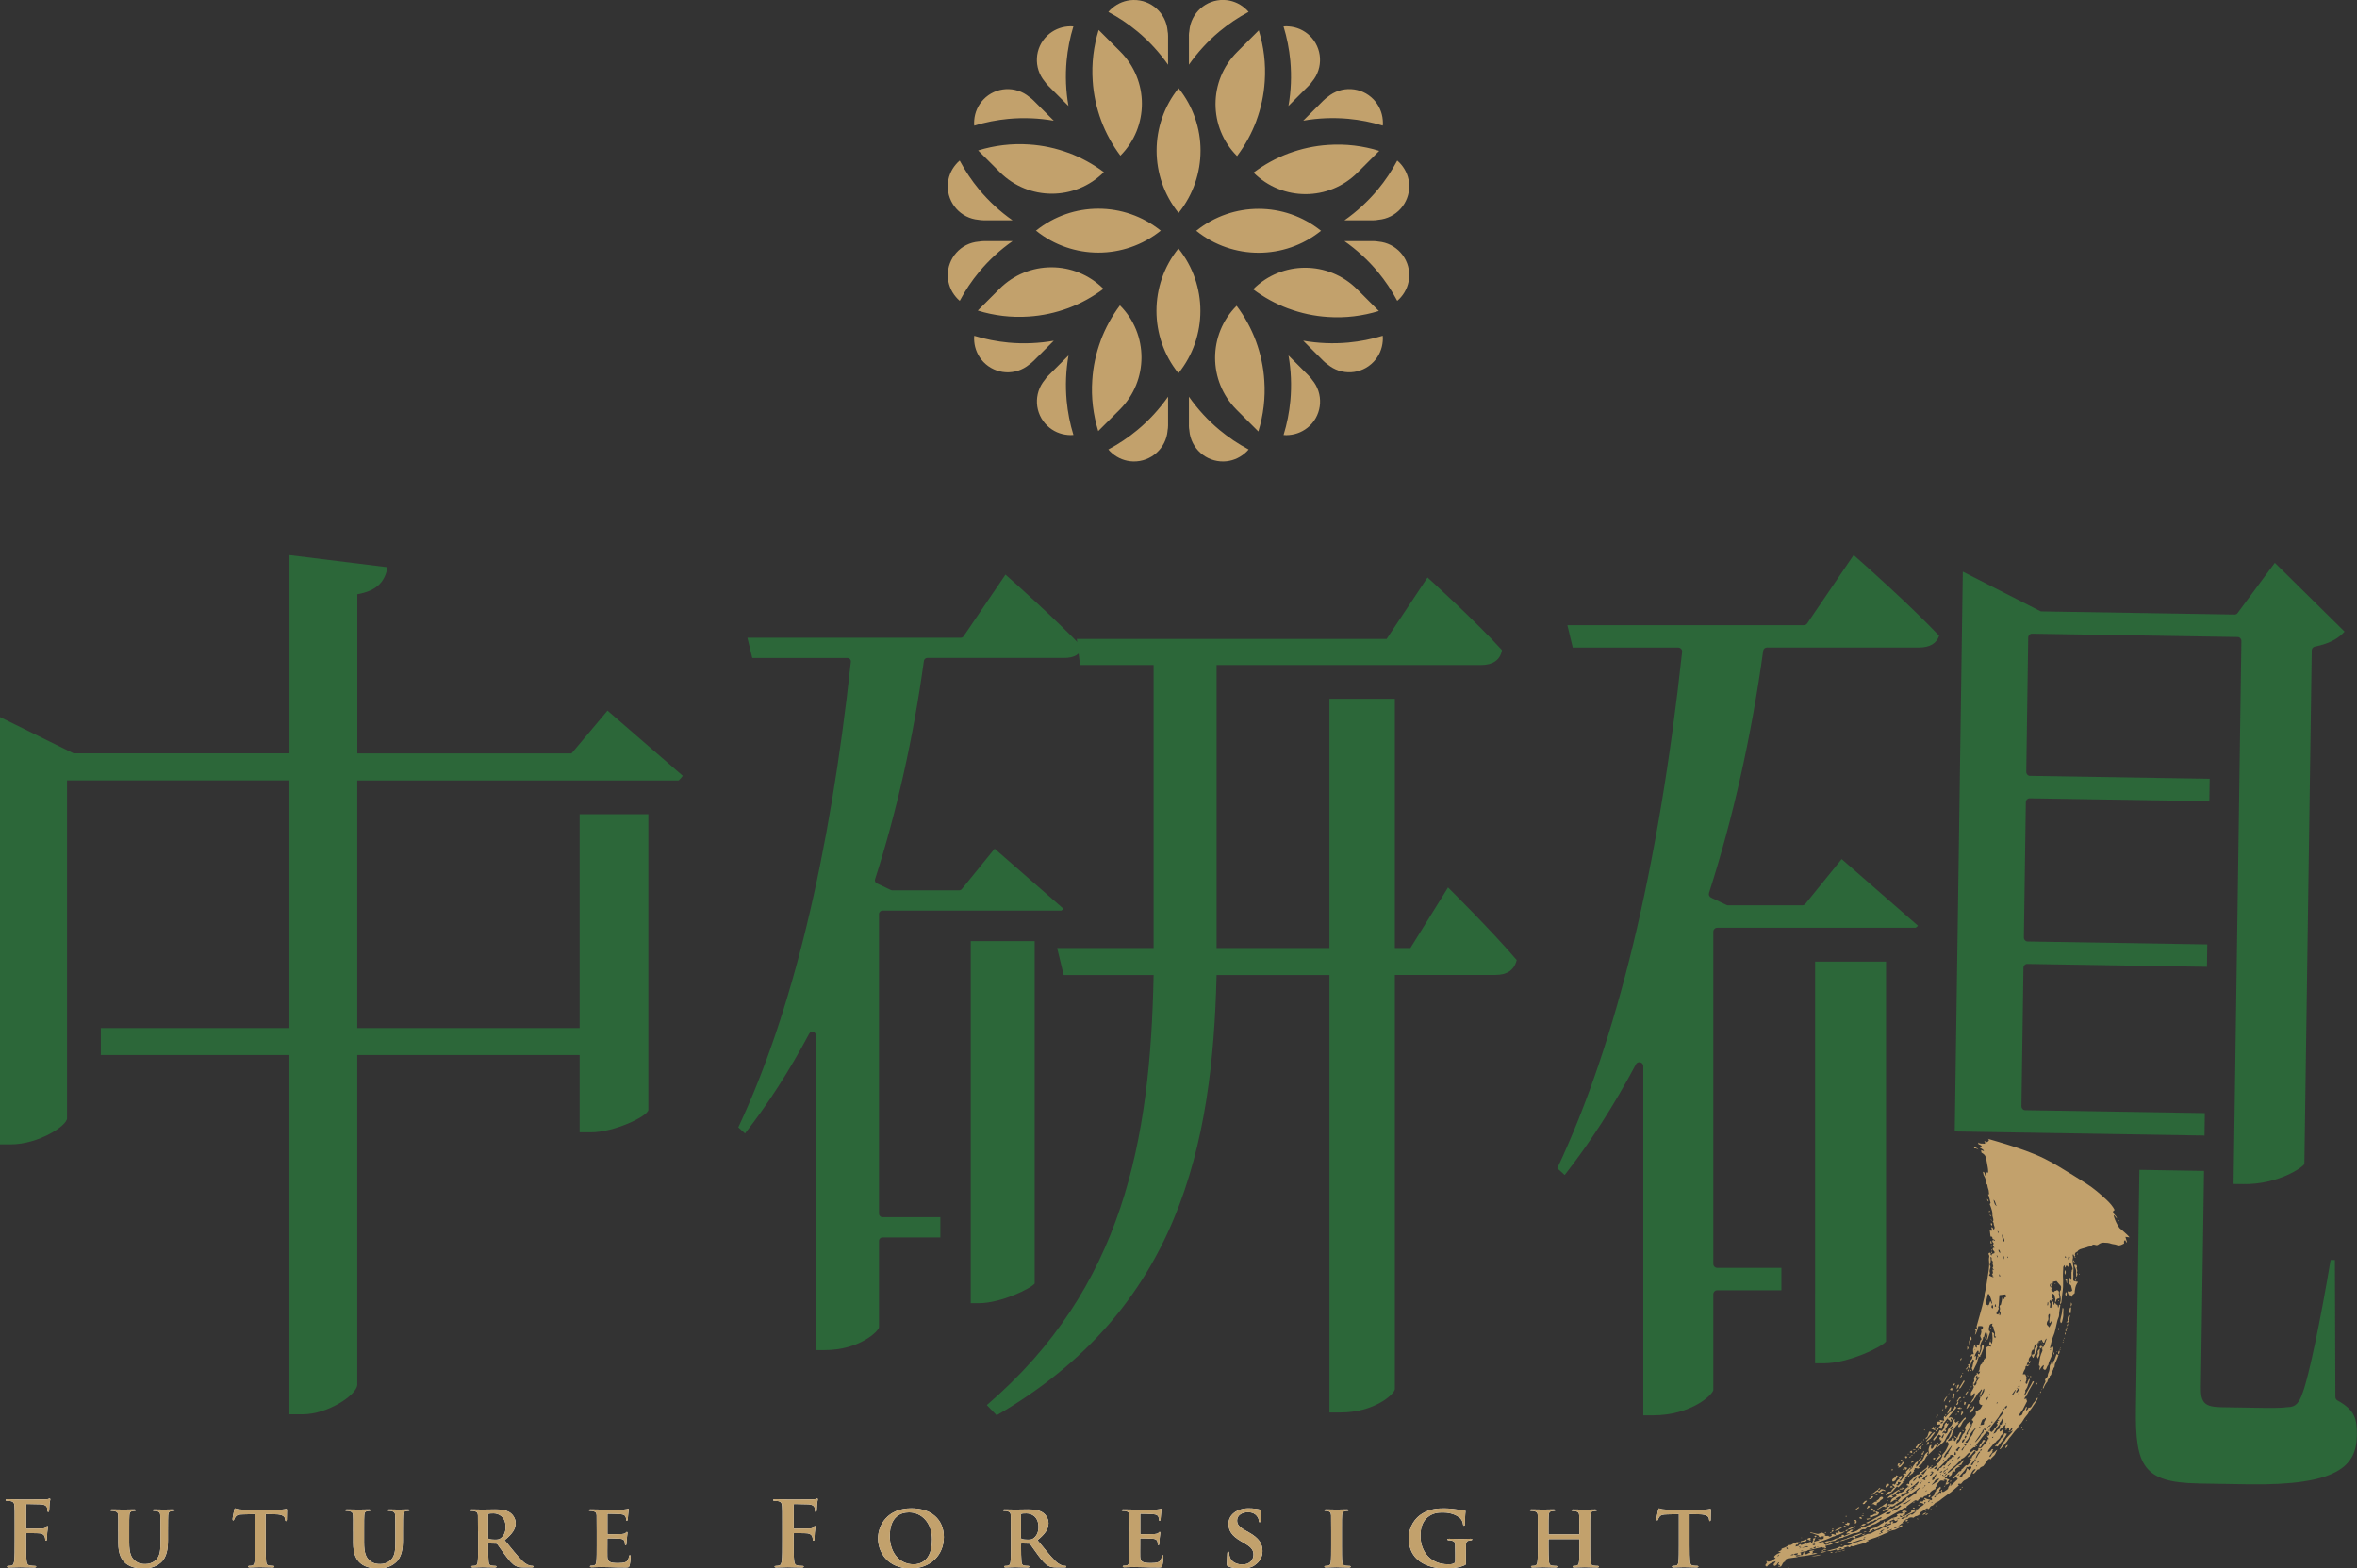 <?xml version="1.0" encoding="UTF-8"?>
<svg id="_圖層_2" data-name="圖層 2" xmlns="http://www.w3.org/2000/svg" viewBox="0 0 494.01 328.71">
  <rect x="0" y="0" width="494.01" height="328.71" fill="#333333" stroke="none"/>
  <defs>
    <style>
      .cls-1 {
        fill: #c2a16c;
      }

      .cls-2 {
        fill: #fff;
      }

      .cls-3 {
        fill: #2c6739;
      }
    </style>
  </defs>
  <g id="_圖層_1-2" data-name="圖層 1">
    <g>
      <g>
        <path class="cls-1" d="M399.49,316.67c.07.03.13.06.26.12-.17.1-.36.17-.45.28-.07.09-.03.23-.04.38-.08.01-.18.03-.27.04-.09.02-.18.04-.28.06.15.2.29.23.49.13.4-.22.8-.45,1.19-.68.21-.13.3-.29.12-.52.33.05.59.09.86.13.04.1.09.2.13.29-.25-.11-.44-.01-.58.09-.25.18-.56.28-.86.4-.23.1-.42.22-.52.39.08.07.16.14.23.2-.3-.14-.58-.13-.88,0-.19.07-.38.13-.38.3.18.1.34.04.41-.03.2-.22.51-.27.85-.26.04-.3.35-.47.68-.63.38.1.37.09.59-.12.13-.12.31-.23.47-.34q.18-.24-.03-.44c.08-.17.24-.19.45-.12.28-.43.9-.64,1.3-1.02-.08-.38-.72-.27-.98-.52.22-.03.36-.25.7-.08.11-.15.2-.28.29-.41.05.02.17.07.28.12.02-.02.06-.04.05-.05-.05-.07-.08-.16-.16-.2-.22-.11-.06-.17.05-.26.32.31.9.25,1.33.5.07-.08.14-.15.2-.23-.21-.07.09-.32-.36-.33.52-.21.7-.54.98-.82-.06-.07-.12-.13-.18-.2.08-.15.56-.22.26-.43.33-.29.65-.57.98-.85.14.2.13.42-.04.53-.24.14-.18.3-.05.46-.31.17-.4.28-.47.57-.14.06-.28.09-.35.16-.04.03.04.13.11.2.19-.18.58-.27.5-.56,0-.02.19-.1.25-.09.12.04.23.09.29-.01.03-.06-.03-.14-.06-.21-.01-.03-.06-.06-.11-.1.07-.09.15-.19.22-.28.03,0,.05,0,.08,0,0,.06.06.14.02.17-.12.08-.13.15,0,.23.15.09.29.06.41-.02.19-.12.37-.25.55-.38.11-.08.22-.17.34-.26-.03-.03-.07-.07-.1-.1.13-.23.27-.45.4-.68h-.01c.08.06.16.13.22.19.51-.48,1-.95,1.49-1.41-.09-.07-.23-.14-.24-.21,0-.09.09-.19.14-.29-.4-.15-.31.16-.49.22-.18.06-.29.2-.46.33-.03-.09-.06-.17-.09-.26.26-.14,1.29-1.17,1.38-1.38.14-.03.31-.03.4-.09.09-.06.08-.18.12-.28.02-.05.03-.14.07-.15.3-.04.28-.25.43-.37.15-.12.27-.26.43-.41.08,0,.19.02.31.03.37-.32.73-.88.79-1.26-.13.01-.25.03-.37.04-.09-.07.17-.24.51-.33-.06-.4.35-.66.66-.96q.28-.28-.05-.56c-.24.26-.48.51-.67.79-.16.24-.53.41-.86.59.09-.39.64-.62.71-1.05-.28.06-.47.1-.61.27-.21.27-.5.52-.75.77-.05.05-.12.1-.2.14-.28.12-.53.24-.58.48-.01.05-.08.1-.13.14-.17.15-.37.3-.5.47-.22.27-.48.51-.8.74-.45.33-.82.72-1.2,1.1-.07.07-.05.18-.08.28-.39.12-.65.3-.64.61-.21-.05-.29.01-.34.16.21,0,.3-.06.33-.17l.65-.61c.14-.09.29-.17.42-.27.19-.14.37-.28.54-.43.26-.23.5-.46.75-.7.1-.09.17-.21.3-.27.57-.25.86-.65,1.17-1.04.01-.02.05-.02.13-.04.05.16-.04.29-.11.42-.09.16-.3.27-.28.47,0,.06-.21.13-.34.19-.12.05-.25.09-.43.15.19.03.3.04.5.07-.17.07-.24.1-.32.13-.55.21-.93.48-.69.96-.53-.05-.75.09-.75.43,0,.23-.28.52-.65.65.02-.16.05-.3.07-.46-.44.1-.49.15-.45.48-.29.06-.48.18-.49.44.17-.05.29-.08.39-.11.08.06.15.15.24.18.1.04.24.03.33.03-.14.23-.29.46-.45.73.15-.04.28-.08.43-.12-.16.4-.38.52-.8.48.1-.23.22-.45.29-.68.03-.1-.07-.21-.11-.33-.19,0-.36,0-.58,0,.09.09.15.15.26.26-.19-.03-.3-.04-.4-.06-.43-.07-.53-.05-.75.21-.2.22-.38.45-.6.71.02.03.07.1.12.17-.19.19-.45.36-.27.64-.47.14-.79.39-1.08.66-.08.08-.12.17-.15.27-.17.13-.49.17-.55.39-.01.05-.15.11-.23.12-.38.02-.51.23-.76.5-.09-.07-.15-.11-.21-.16.05.11-.35.03-.33.26,0,.1-.35.15-.35.35,0,.1-.17.14-.31.06-.19-.11-.35-.06-.49.04-.29.19-.56.39-.84.59-.21.15-.41.3-.61.46-.14.12-.34.23-.14.43-.46-.09-.7.09-.92.25-.29.22-.6.41-.96.58-.65.32-1.22.7-1.85,1.05-.6.33-1.17.69-1.93.81-.03.08-.02.19-.08.21-.44.15-.68.48-1.21.58-.31.06-.56.27-.84.41-.02.01-.03.06-.04.06-.52.01-.58.37-.91.54-.46-.08-.95.08-1.08.44-.02.04-.05.09-.1.11-.31.11-.58.28-.98.25-.1,0-.22.03-.32.06-.22.08-.42.2-.65.25-.33.08-.53.29-.88.35-.11.02-.22.09-.38.11-.09,0-.15.11-.22.17-.22.05-.47.07-.67.15-.33.13-.73.18-.92.45-.04.06-.19.08-.3.1-.25.05-.52.07-.77.12-.31.05-.54.16-.6.39-.01.04-.07.07-.11.11-.23,0-.43-.21-.69,0,.18.08.35.16.5.23.14-.06.23-.14.34-.15.3-.03.45-.12.41-.34,0-.03.05-.06.1-.12.21.08.42.17.65.25-.42.41-1.15.34-1.67.57.07.15.13.29.19.44-.14.06-.26.14-.5.05.11-.06.18-.1.28-.15-.24-.04-.53.16-.61-.1-.39.08-.75.16-1.12.24-.32.07-.63.15-.95.22-.27.06-.54.11-.9.18-.14.11-.32.26-.71.26-.31,0-.61.16-.95.26.1.09.17.15.21.19-.03.13-.05.24-.08.36-.36,0-.75-.13-1.08.08.12.16.26.18.47.12.15-.05.31-.06.46-.1.06-.02.09-.07.14-.11.14-.02.29-.04.41-.06.06-.2.12-.36.18-.56.14.03.27.05.47.09-.16.08-.26.14-.35.19.02.03.03.06.05.07.24.09.45.12.67-.05.14-.1.36-.16.55-.23-.07-.12-.13-.23-.19-.32.35-.07.67-.13,1-.2.01.02.03.03.04.05-.12.07-.23.13-.36.21.03.09.06.18.09.29-.09.01-.17.03-.26.04.01.02.01.06.03.06.09.02.24.07.27.05.24-.16.53-.04.9-.11-.34.25-.72.26-1.03.33-.57.13-1.17.21-1.76.3-.29.05-.6.06-.9.1-.1.01-.21.02-.29.05-.35.15-.76.16-1.14.22-.42.06-.85.12-1.27.21-.13.03-.25.14-.31.23-.06.09-.03.21-.05.34-.61.2-.56.71-.89,1.06-.17.02-.34.03-.52.05-.02-.05-.03-.09-.05-.16.12.01.23.02.32.03.12-.12,0-.23-.36-.33-.12-.18.36-.26.14-.49-.14.15-.32.27-.36.41-.08.22-.3.31-.56.38-.24-.29-.21-.38.08-.64.11-.1.15-.24.22-.36-.84.23-1.48.59-1.89,1.16-.14-.13-.24-.22-.34-.31.15-.21.3-.42.42-.6-.09-.1-.21-.17-.19-.21.05-.1.2-.09.28-.02.15.12.29.08.45.02.16-.06.33-.11.5-.16.05-.02.13-.06.13-.08-.03-.13.1-.13.22-.18.15-.06.26-.16.39-.24-.41-.26-.42-.28-.12-.57.29-.29.69-.49,1.21-.63-.08-.03-.11-.04-.15-.05-.12-.03-.3-.03-.34-.08-.09-.13.13-.11.22-.16.24-.13.52-.26.41-.51.49-.15.9-.32,1.25-.56.15-.1.27-.24.59-.21.17.01.36-.17.55-.26.15-.07.22-.22.49-.19.1,0,.23-.11.38-.2.15.21.58-.12.73.21-.27.07-.59.1-.54.37-.11,0-.24-.03-.33,0-.27.08-.02.29-.21.4.27-.1.61-.09.82-.3-.08-.02-.12-.03-.17-.04.11-.06.23-.11.37-.18.05.04.12.1.21.19.65-.23,1.31-.47,2.03-.72,0,.12,0,.18,0,.27.12-.01.22-.02.32-.03,0-.11-.05-.22.01-.27.22-.17.19-.35.09-.58.15-.05.3-.1.52-.18-.13.34-.23.6-.35.92.35-.22.72-.34,1.24-.33-.15-.08-.26-.14-.41-.23.17-.03.32-.09.43-.07.37.09.62-.01.86-.17-.21-.13.11-.26-.03-.42-.22.02-.46-.06-.64.14-.08.09-.41,0-.38-.11.05-.16-.08-.21-.23-.26-.34-.13-.68-.27-1.02-.39-.11-.04-.25-.03-.37-.06-.09-.02-.15-.08-.23-.11.02-.02.04-.05.06-.07.39.09.79.16,1.17.27.25.07.46.11.71-.01.17-.08.39-.12.61-.18.23.11.47.23.73.36-.1.04-.17.06-.26.09.15.24.26.27.8.21.23.25.38.25.76-.02-.04-.06-.09-.14-.14-.23.1-.06.21-.12.25-.15.27.08.47.15.72.22-.04-.18-.07-.32-.1-.49.29.06.56.11.79-.11-.09-.03-.2-.06-.4-.12.23-.07.32-.1.42-.13.12.34.29.39.75.24.11-.04.22-.09.32-.13.02.02.05.04.07.06-.15.09-.29.2-.45.28-.32.15-.64.29-.98.41-.13.05-.39.03-.42.08-.12.24-.47.19-.68.3-.9.45-1.9.79-2.9,1.12-.04.01-.08.04-.12.07-.03.02-.05.05-.1.11.5.03.82-.29,1.28-.24-.01.07-.02.13-.04.24.14-.09.24-.13.31-.19.21-.19.48-.22.82-.25.42-.04.86-.17,1.18-.36.28-.17.58-.23.93-.28.02-.07.04-.14.07-.22.14,0,.28,0,.45-.01.01-.13.02-.26.04-.4.15,0,.26,0,.39,0,.03.07.07.14.1.22.42-.17.82-.34,1.25-.52-.29-.09-.53.06-.81.05.13-.23.31-.41.63-.5.05-.02.12-.06.13-.1.04-.2.28-.2.49-.24h0c.04.06.08.12.11.18-.2.13-.37.24-.59.38.67.07,1.07-.17,1.49-.35.18-.08.28-.23.45-.33.11-.06.28-.07.47-.11-.1-.18-.2-.34-.3-.49.28,0,.39.07.57.34.2-.09.38-.18.57-.27.57-.27,1.16-.53,1.72-.82.33-.17.6-.4.9-.6.07-.05.14-.1.22-.12.4-.1.4-.1.64-.37-.22,0-.43-.08-.53.12-.01.02-.07.05-.1.05-.23-.01-.29.07-.32.2-.01.05-.12.12-.16.11-.4-.05-.56.17-.78.31-.03.02-.09.03-.15.06-.12-.06-.24-.11-.36-.17h.01c1.27-.69,2.53-1.39,3.83-2.11-.13-.05-.24-.1-.34-.14-.27.1-.53.2-.8.28-.05.02-.15-.03-.2-.05.17-.14.3-.34.5-.38.34-.07.35-.29.55-.41.19-.11.37-.23.55-.35-.03-.02-.05-.05-.08-.07-.11.04-.22.07-.36.12.03-.12.05-.22.07-.34.29,0,.6-.01.9,0,.22,0,.29-.09.37-.19.07-.09.35-.06.25-.25-.06-.11.1-.15.25-.14.11,0,.21.03.42.05-.09-.11-.14-.16-.2-.23.11-.11.24-.22.36-.35.11-.12.2-.26.32-.4-.17-.05-.29-.08-.38-.1-.21.12-.38.22-.56.31-.23.11-.22.16.05.28.04.02.06.05.1.1-.47-.14-.68.08-.93.26-.16.11-.31.21-.52.29.11-.49.31-.92,1.02-1.16.13-.04.21-.16.29-.23-.08-.13-.16-.24-.25-.38.32-.04.57-.08.88-.12-.1-.06-.17-.11-.25-.16.04-.02.07-.04.09-.04.19,0,.4.11.57-.02.18-.15.48-.21.6-.42.11-.19.24-.42.47-.52.27-.12.23-.28.32-.45-.12-.05-.25-.09-.4-.15.08-.1.15-.18.22-.27.13.02.23.04.38.07,0-.08,0-.12,0-.16,0-.23.04-.43.3-.62.3-.21.49-.49.76-.73.18-.16.39-.3.63-.48.29.01.52-.07.53-.36,0-.1.08-.26.35-.24.04,0,.11-.02.12-.04.2-.31.64-.48.91-.75.15-.15.28-.28.17-.47.36-.06.33.09.3.21-.03.12-.11.22-.19.36.45.06.36-.43.83-.34-.05.11-.11.21-.16.32-.08.03-.16.06-.24.09.01.02.02.04.03.06.09,0,.18,0,.29-.01-.04-.06-.07-.1-.09-.14.22.02.39-.03.5-.17.09-.1.2-.23.35-.27.31-.09.39-.27.49-.44.04-.06.02-.17.08-.19.35-.14.38-.39.52-.61.09-.14.16-.29.24-.44.05-.1.1-.19.16-.28.09-.13.15-.26,0-.36.23-.25.42-.5.61-.74.19-.25.32-.53.45-.79.14-.28.26-.56.38-.81-.1-.16-.19-.3-.29-.47-.12.03-.25.06-.37.09.16-.22.02-.5.38-.67.17-.08.26-.26.32-.41.2-.46.5-.9.53-1.39.07-.05.21-.12.19-.15-.04-.08-.16-.14-.23-.21.04-.22.58-.29.39-.62-.42.15-.56.4-.67.64.13.13.23.24.34.34-.09.02-.21.01-.26.05-.07.04-.07.13-.11.19-.36.55-.73,1.1-.99,1.69-.19.43-.64.79-1.07,1.14-.19.15-.36.31-.54.46-.03-.01-.06-.02-.09-.03.09-.14.17-.27.27-.41.12-.16.28-.31.4-.47.11-.15.19-.31.31-.51-.11-.02-.24-.05-.38-.08,0-.06.02-.14-.02-.2-.13-.19-.22-.36.15-.49.13-.04.14-.18,0-.27-.1-.06-.21-.11-.38-.2-.34.42-.68.84-1.03,1.27-.25-.16-.14-.3-.05-.42.15-.2.3-.42.5-.59.33-.29.55-.6.65-.96.02-.07.09-.14.15-.24.13.06.24.12.39.2.32-.32.6-.63.55-1.03-.02-.2.14-.51.39-.75.28.01.08.16.15.25.11-.03.22-.05.39-.09-.3.55-.58,1.05-.86,1.56h.01c-.33.1-.4.31-.52.59.15-.08.22-.12.39-.2.05.06.12.14.2.23.04-.01.08-.03.12-.04.25-.07.36-.21.38-.37.07-.46.33-.85.73-1.21.26-.24.34-.54.35-.84.01-.26.32-.4.42-.68q.16.24-.03.49c.09.12.19.23.28.34.09-.07.19-.14.29-.2.09-.06.2-.11.31-.18.14.19-.17.27-.19.43.07.02.15.05.24.08,0,.02,0,.05-.03.06-.45.3-.7.67-.94,1.06-.19.31-.09.69-.42.97.01.61-.58,1.05-.94,1.56.37.22.51-.23.88-.06-.06-.24-.14-.44.2-.55.19.06.28.15.21.3-.08.17,0,.31.21.4.13-.21.26-.42.39-.63-.42-.11-.47-.15-.55-.51.21.15.39.29.66.48.07-.19.1-.3.15-.41.13-.26.27-.51.42-.76.02-.03.13-.06.17-.04.06.02.13.08.13.12,0,.08-.05.16-.08.23-.16.33-.41.65-.42,1.01,0,.04-.05.09-.1.11-.43.22-.38.55-.47.91.45-.2.63-.47.78-.74.22-.39.39-.8.58-1.2,0-.02.03-.04.06-.06.4-.27.39-.64.54-.98-.33-.23-.33-.24-.09-.5.06-.07.09-.15.13-.22.12-.25.23-.49.54-.67.11-.07.04-.27.37-.14.04.14-.1.3.12.46.1.07.03.27-.02.4-.03.06-.19.1-.29.14.02.04.11.13.08.19-.2.36-.43.71-.63,1.06-.07.12-.06.26-.1.42.28-.04.39-.15.35-.28-.07-.22.11-.37.21-.55.18-.33.31-.67.54-.98.16-.22.02-.48.27-.7.18-.15.17-.4-.14-.55-.05-.03-.07-.07-.07-.07.12-.16.22-.27.3-.39.07-.11.16-.21.26-.3.26-.24.37-.53.29-.85-.03-.11-.03-.22-.05-.36.25,0,.47.03.58-.15.04-.06.18-.09.26-.14.07-.04.16-.09.2-.15.15-.24.27-.49.41-.73-.13-.04-.31-.06-.43-.14-.12-.07-.19-.19-.25-.29-.03-.06.01-.13.01-.19,0-.09-.01-.17-.03-.26,0-.03-.04-.07-.03-.07.35-.12.09-.39.27-.56.05-.04-.1-.18-.15-.27-.03-.06-.12-.14.07-.15.04.07.09.14.17.28.28-.31.32-.62.52-.89.21-.29.25-.59.21-.95-.08.07-.12.09-.13.12-.19.42-.37.83-.57,1.25-.04.08-.14.14-.22.21.03-.38.16-.75.39-1.1.06-.1.12-.18-.05-.32-.15.2-.24.4-.43.54-.47.37-.58.85-.9,1.26-.02.03-.06.06-.08.09-.1.17-.18.34-.3.5-.12.15-.29.27-.47.44-.02-.07-.06-.13-.04-.15.26-.18.22-.45.45-.64.11-.09.16-.22.2-.34.09-.28.34-.56.12-.93-.29.23-.4.49-.63.73-.05-.05-.14-.1-.13-.14.03-.3-.1-.6.13-.89.22-.28.34-.6.48-.9.03-.05-.02-.13-.04-.19-.05-.12-.1-.24-.15-.36.05-.02.09-.05.14-.07.09.09.18.18.31.31.15-.25.43-.45.29-.76-.02-.05.06-.11.1-.17.17-.26.34-.51.5-.77.02-.04,0-.09-.01-.16-.12.03-.21.05-.36.08-.02-.14-.04-.26-.06-.38-.31.19-.34.31-.2.55.06.11.11.25.06.36-.14.3-.33.6-.51.92-.11-.07-.19-.12-.28-.18.2-.25.38-.46.28-.78-.08-.25.09-.53.2-.79.04-.1.23-.18.39-.29-.02-.07-.05-.16-.09-.26.11,0,.21-.02.29-.02,0,.09.02.18.02.26.27-.17.4-.37.43-.62-.11.02-.2.04-.29.06,0-.04-.02-.08,0-.11.27-.26.16-.58.25-.86.08-.25.07-.54.45-.71.04-.02.04-.17.09-.25.09-.19.36-.33.26-.57-.01-.03.14-.09.24-.16-.03-.04-.08-.09-.13-.16.1.01.18.02.3.03.03-.23.09-.46.08-.69,0-.14-.06-.27.05-.4.03-.04.04-.1.01-.13-.25-.34-.09-.71-.17-1.06,0-.04.04-.09.07-.16.08.04.14.06.21.09.1-.06.21-.18.34-.2.15-.02.33.05.53.09.03-.18-.05-.33-.35-.41,0-.13-.02-.26.01-.38.03-.12.11-.23.19-.38.12.24.22.42.32.61.25-.81.16-1.62.04-2.46.33.11.5.23.43.45-.08.25,0,.48.17.74.09-.07.17-.14.27-.22-.26-.11-.34-.25-.28-.44.05-.18.07-.38,0-.55-.14-.32-.27-.64-.27-.98,0-.13-.2-.26-.32-.4.04-.13.08-.27.12-.42-.4.03-.56.18-.63.39-.07.21-.12.42-.16.64-.02.09.09.21.03.28-.14.17.13.18.18.28.04.07.08.16.05.23-.15.49-.32.98-.49,1.47-.02.06-.1.1-.2.14.11-.52.28-1.02.13-1.55-.05.22-.11.43-.16.65-.05.22-.08.44-.18.66-.3-.21,0-.42-.04-.64-.03-.22.04-.44.06-.66-.04,0-.08,0-.12-.01-.06.17-.15.34-.18.52-.03.17.04.34-.24.45-.04.02-.07.09-.06.13.07.38-.28.68-.4,1.02-.12.31-.24.61-.16.94.1.4-.1.78-.19,1.18-.29-.04-.21-.13-.17-.22.08-.16-.03-.21-.23-.22-.26.41-.57.78-.59,1.29.12-.09.18-.13.32-.24-.04.32-.07.58-.1.86.32-.1.35-.15.36-.69.1.02.19.03.28.05h-.01c-.06.18-.11.37-.17.56-.03.09-.09.18-.09.27-.03.43-.27.82-.49,1.22-.09.17-.16.35-.24.52-.07.15-.14.3-.27.44.02-.31-.39-.62-.04-.93.02-.44.19-.86.32-1.29.02-.07-.1-.16-.25-.25-.06.13-.12.27-.19.4-.24.45-.4.9-.37,1.39,0,.04-.03.09-.06.13-.01.01-.06.02-.1.03-.07-.12-.14-.23-.21-.35h.01c-.17-.11-.09-.21.1-.29-.11-.07-.19-.12-.29-.18.35-.06.52-.19.5-.46-.02-.22.07-.38.26-.56.25-.24.34-.54.19-.91-.08.11-.14.19-.19.27-.2-.15-.06-.27,0-.4.07-.18.3-.14.55-.16-.04-.16-.08-.3-.12-.44-.02-.07-.02-.13-.03-.2,0-.11,0-.22,0-.33,0-.06,0-.11.02-.17.07-.14.15-.27.13-.43-.01-.14.16-.29.3-.49.12.22.03.35-.06.45.13.09.26.18.42.3-.02-.23-.03-.41-.05-.64.15.05.27.09.38.13.03-.01.07-.02.08-.04.07-.2.14-.4.2-.6.01-.03.03-.07.03-.1,0-.23.09-.37.33-.57-.08-.16-.17-.32-.23-.49-.04-.11-.08-.25-.02-.33.18-.24.14-.51.21-.76.03-.1-.06-.22-.11-.35.23-.07.36-.19.41-.38.08-.34.05-.41-.46-.45-.16-.01-.32.01-.47.02q-.39,1.62-.72,1.84c.07-.29.15-.57.19-.87,0-.06-.12-.13-.2-.22.38-.12.56-.31.36-.6-.02-.03-.01-.07,0-.1.28-1.01.57-2.02.85-3.03.23-.86.47-1.72.65-2.59.06-.28.18-.55.16-.85-.02-.31.1-.62.16-.93.06-.3.13-.59.18-.89.15-.91.29-1.82.42-2.73.08-.52.17-1.05.2-1.58.03-.43.03-.87-.03-1.29-.03-.22,0-.43.05-.64.04-.17.03-.31-.08-.47-.07-.1-.07-.23-.03-.33.02-.06.2-.08.31-.12.05.07.12.13.14.2.01.06-.07.13-.05.19.03.11.11.21.35.12-.05-.06-.09-.12-.16-.21.21-.06.4-.12.6-.19.07-.18.06-.35-.15-.51-.24-.18-.23-.4-.1-.62.1,0,.19,0,.29,0-.19-.29-.55-.54-.15-.85-.08-.25-.54-.47-.18-.79.14.06.26.11.4.16.09-.14-.03-.19-.15-.23-.27-.08-.4-.21-.38-.41.02-.18-.12-.25-.38-.23-.05-.44-.11-.86-.16-1.31.14.04.25.07.37.11.23-.26-.06-.51-.05-.78.39.09.37.33.49.58.2-.25.24-.45.18-.66-.06-.21-.18-.43-.17-.64.01-.18-.06-.31-.23-.43.17-.13.17-.25.16-.41-.03-.37-.24-.73-.2-1.12.05-.45-.15-.91-.27-1.36-.06-.22-.17-.44-.25-.67-.02-.06-.05-.16,0-.19.21-.13.11-.28.08-.42-.09-.39-.19-.77-.29-1.15-.03-.12-.12-.24-.19-.37.08-.02.17-.05.23-.06-.03-.27-.05-.53-.09-.79-.03-.16-.1-.31-.14-.47-.04-.14-.1-.29-.1-.44,0-.17-.03-.33-.22-.44-.17-.11-.2-.22-.18-.38.08-.47-.07-.91-.34-1.35-.15-.24-.15-.53-.23-.83.4.08.31.29.38.43.07.16.01.35.25.5.31-.32-.14-.65.09-1.02.09.17.15.28.21.38.16-.15.2-.27.17-.46-.02-.14-.02-.28-.03-.41-.02-.13-.04-.27-.06-.4-.07-.39-.14-.78-.21-1.16-.06-.33-.11-.66-.22-.99-.06-.19-.2-.37-.36-.53-.15-.15-.38-.26-.52-.35-.03-.2-.05-.36-.08-.54.17.07.36.13.6.23-.09-.49-.84-.57-1.07-.96.1.01.2.04.3.04.09,0,.22,0,.26-.05.04-.04.03-.14-.02-.18-.16-.12-.36-.23-.61-.31-.02-.1-.04-.19-.07-.37.43.39.94.18,1.36.28.25-.21,0-.37-.1-.59.23.1.4.18.56.25.39-.19.59-.39.25-.69,1.33.39,2.61.75,3.88,1.15,2.74.85,5.43,1.77,7.89,2.97,1.12.55,2.19,1.16,3.23,1.78,1.86,1.12,3.69,2.26,5.51,3.41,1.63,1.03,2.98,2.22,4.29,3.43.72.67,1.34,1.38,1.73,2.16-.12.11-.3.2-.32.32-.03.14.03.3.12.43.14.21.35.4.51.6.1.13.17.27.16.43l-.54-.65s-.07,0-.1.01c0,.09,0,.19.03.27.25.8.61,1.57,1.11,2.31.12.18.38.32.57.49.33.29.67.59.99.89.21.19.39.4.61.64-.31-.04-.58-.07-.88-.1.12.39.23.73.33,1.08,0,.03-.04.06-.09.12-.12-.2-.2-.34-.3-.52-.38.23-.19.46-.22.72-.15.07-.35.18-.56.27-.31.12-.62.21-.99.02-.18-.09-.45-.11-.67-.15-.15-.03-.31-.04-.44-.09-.52-.21-1.09-.23-1.66-.24-.36,0-.68.12-.93.3-.37.27-.44.29-.9.15-.29-.09-.47.01-.62.14-.17.14-.35.24-.63.25-.12,0-.24.08-.36.12-.21.07-.42.13-.64.19-.53.16-1.14.24-1.34.69-.02.04-.12.07-.18.1-.31.13-.41.34-.38.58.02.12.2.3-.12.41-.07-.16-.14-.31-.21-.45-.04,0-.07,0-.11.01,0,.1-.06.2-.02.29.12.25.03.48-.01.72-.03.13,0,.27.01.41.03.31.03.63.1.93.17.74-.07,1.47.03,2.21.02.17-.04.34-.04.51.01.49.05.51.74.62.08.01.16.04.28.06-.09.13-.17.25-.25.38-.31.51-.36,1.05-.44,1.59-.03.2.1.41-.26.59-.22.11-.28.38-.42.6-.08-.16-.15-.29-.23-.45-.08.05-.14.08-.24.14-.25-.26-.29-.55-.37-.89.43.12.78.12,1-.16-.08-.31-.16-.64-.24-.97-.01-.05-.01-.11-.05-.13-.44-.27-.35-.61-.32-.95.02-.22,0-.43.01-.66.25.1.17.31.28.52.07-.08.15-.13.15-.17,0-.5-.01-1.01,0-1.51,0-.1.15-.26.1-.3-.25-.16.1-.14.11-.22.02-.1.05-.21.02-.3-.09-.3-.2-.61-.32-.91-.04-.1-.15-.19-.28-.34-.25.45-.08.83-.12,1.23-.24-.17-.15-.53-.69-.48-.02.12-.03.23-.05.34-.04,0-.07,0-.11,0-.04-.14-.07-.28-.12-.47-.32.26-.26.52-.27.76-.04.5-.05,1.01-.06,1.51,0,.31.03.62.04.93.02.89,0,1.78-.15,2.66-.07.37-.08.75-.12,1.13-.03.3-.06.59-.11.89-.01.08-.11.15-.22.28-.03-.12-.07-.16-.05-.2.23-.59.17-1.17,0-1.76-.1-.35-.14-.7.19-1.02-.04-.3.16-.64-.09-.89-.33-.32-.55-.67-.83-.96-.25.05-.48.09-.74.14-.01.12-.03.25-.05.4-.17.02-.34.04-.53.06-.11.27-.16.53.22.75h0c.08.04.16.08.24.12-.43.46-.29.37.25.87.04-.04.08-.07.11-.11.03-.04.04-.09.06-.12q.34-.04.54-.22c.42.1.41.36.42.59,0,.09-.08.19-.03.27.17.29.1.59.13.9-.79-.02-.56.48-.87.8-.02-.12-.07-.21-.04-.28.12-.26,0-.5-.05-.75-.02-.08-.04-.16-.04-.24.01-.23-.15-.39-.47-.56-.18.56-.08,1.12-.32,1.64-.05-.08-.1-.16-.19-.29-.14.23-.17.45-.05.59.17.2.1.37.07.56-.02.11-.05.23-.06.34,0,.12.1.16.29.16.1-.46.07-.93.37-1.39.2.26.04.51.13.76.28-.12.13-.32.27-.48.05.07.1.12.14.17.05.07.06.2.13.22.41.1.37.32.36.54,0,.03.04.06.08.12.24-.2-.06-.53.41-.64,0,.07.02.13.01.19-.03.21-.07.41-.09.61-.06.45-.16.89-.15,1.34.01.5-.34.93-.4,1.41-.03.18-.09.36-.13.54-.22.84-.32,1.7-.69,2.51-.35.78-.44,1.6-.68,2.4-.02.07,0,.14.11.22.04-.1.09-.19.14-.31.2.09-.14.29.19.34.06-.14.12-.29.18-.43.02,0,.05,0,.07,0,0,.22,0,.44-.01.66-.06.82-.5,1.59-.81,2.37-.1.25-.21.5-.24.77,0,.09-.14.18-.19.27-.09.17-.16.35-.23.52-.08.22-.19.3-.36.27-.2-.04-.34-.26-.29-.42.05-.13.09-.27.13-.4.01-.04-.02-.08-.04-.17-.5.3-.56.72-.89,1.05,0-.06-.02-.12,0-.17.04-.21.08-.43.12-.64,0-.03-.07-.05-.1-.08-.05-.04-.13-.09-.12-.13.08-.57.13-1.14.26-1.7.09-.42.26-.83.44-1.23.08-.18.1-.33-.12-.5.08-.04.15-.07.25-.11-.1-.06-.19-.11-.3-.18-.07.09-.11.15-.2.25-.09-.13-.16-.22-.23-.31.12-.11.22-.21.38-.35.07.14.12.21.17.31.09-.01.2-.02.28-.04.19-.05.2-.14.08-.25-.09-.08-.18-.17-.27-.25.03-.02.05-.04.08-.05.1.04.2.08.35.14.15-.43.3-.85.48-1.34-.35.2-.33.43-.44.61-.05.07-.02.17-.07.23-.03.04-.15.06-.23.08-.12-.23-.22-.43-.34-.65-.32,0-.13.24-.3.34-.04-.07-.07-.14-.11-.21-.16.12-.4.5-.4.63,0,.15,0,.25-.3.18-.2-.05-.33.08-.36.19-.08.32-.12.65-.18,1-.04-.01-.11-.03-.21-.06-.21.3-.35.6-.3.95.03.18-.06.35-.22.51-.25.24-.35.53-.34.83,0,.14.07.31-.2.39-.03.01-.02.08-.04.12-.04.09-.09.17-.17.33.02.18.29.08.62.02-.14.11-.2.15-.25.2-.05.04-.09.09-.14.15-.16-.11-.32-.17-.44,0-.04.06-.05.13-.05.2.02.21-.08.39-.21.59-.18.26-.24.56-.36.88.21,0,.35,0,.52,0,.1.23.2.46.3.7-.03.05-.13.14-.1.2.11.2.05.38-.04.57-.08.19-.17.37.06.56.35-.13.18-.39.34-.55.15-.14,0-.39.4-.52-.02.34-.15.6-.25.87-.09.26-.15.52-.25.77-.07.18-.17.35-.27.51-.1.16-.32.3-.13.51.03.03-.03.1-.05.15-.08.22-.16.44-.26.7.27-.06.27-.2.33-.3.39-.67.77-1.34,1.15-2.01.12-.22.22-.44.34-.68.23,0,.3.05.21.21-.26.47-.55.94-.82,1.41-.19.34-.38.68-.54,1.03-.04.09.03.2.05.3-.46.12-.47.43-.71.73.17-.01.23-.01.29-.02.06,0,.12-.01.19-.02.02.05.05.08.05.11,0,.07-.07.16-.03.19.25.17.08.32,0,.48-.25.5-.49,1-.76,1.49-.12.21-.31.41-.45.61-.15.22-.29.45-.47.73.43-.03.67-.1.78-.33.03-.07.05-.13.08-.2.08-.2.15-.4.32-.59.21-.24.29-.53.45-.83.18.16.16.27.06.42-.09.12-.09.28-.09.43.32-.16.45-.38.49-.64.33.06.51-.07.62-.24.14-.22.24-.45.39-.66.1-.14.26-.27.36-.41.13-.19.23-.4.36-.59.05-.08.12-.14.23-.2.02.3-.18.55-.33.8-.32.51-.67,1.02-1.02,1.53-.15.21-.34.4-.48.61-.11.15-.14.33-.25.48-.15.21-.33.42-.5.62-.07.09-.14.17-.2.26-.21.33-.4.67-.64,1-.15.2-.36.39-.54.58-.04.04-.1.07-.1.11-.06.42-.48.72-.76,1.06-.29.35-.54.72-.83,1.07-.19.23-.41.44-.54.69-.12.25-.33.47-.52.7-.34.42-.7.83-1.06,1.24-.03.04-.12.06-.24.06.11-.17.22-.34.33-.52.06-.1.14-.21.16-.31.06-.27.21-.49.46-.71.16-.14.22-.33.33-.49.05-.08.08-.18.15-.25.37-.42.76-.82,1.13-1.24.09-.1.13-.22.22-.37-.27.05-.31.27-.57.19h.01c.26-.2.53-.39.45-.72-.4.09-.34.37-.55.56-.06-.07-.13-.12-.14-.17,0-.08.05-.16.03-.24-.03-.08-.1-.18-.19-.23-.06-.03-.21.02-.31.03.06.45.05.46-.46.49.11-.05.22-.09.34-.14-.08-.16-.2-.33-.22-.49-.02-.15.08-.3.13-.47-.27.01-.34.14-.43.24-.18.2-.28.42-.62.55-.26.1-.16.36-.22.59.5-.06.44-.42.75-.56q.04.26-.18.51c.06.08.17.17.16.25-.02.13-.07.28-.18.38-.21.19-.43.37-.45.63,0,.12-.18.24-.28.36-.17.22-.51.36-.6.62-.03.1-.29.15-.38.25-.4.46-.78.93-1.15,1.4-.1.12-.11.28-.17.45.36-.04.58-.13.66-.35.03-.09.11-.17.2-.23.05-.04.18-.02.31,0-.19.15-.25.3-.19.48.03.08-.06.19-.13.28-.14.19-.31.38-.45.57-.06.09-.06.19-.05.3.49-.16.31-.58.72-.81.34-.19.54-.5.88-.72,0,.04,0,.08-.02.12-.12.22-.25.43-.33.67-.09.26-.33.5-.58.72-.18.16-.35.31-.46.54-.09-.08-.14-.13-.2-.18-.45.18-.51.52-.74.8-.2.24-.37.5-.55.74-.05.06-.18.09-.28.13-.3.13-.52.3-.59.58-.21-.01-.39.03-.5.21-.11.2-.31.38-.48.56-.09.11-.2.19-.42.06.22-.27.43-.54.66-.82-.13-.07-.22-.06-.34.02-.29.2-.41.46-.57.71-.12.18-.12.41-.27.58-.29.33-.5.71-1.03.91-.38.15-.55.4-.74.65-.14.19-.24.21-.57.1-.07.05-.14.11-.21.17.07.07.13.12.18.17-.01.04,0,.07-.03.08-.53.46-1.05.92-1.59,1.37-.09.08-.19.15-.31.22-.47.27-.82.63-1.27.91-.52.33-.85.79-1.53,1.03-.19.07-.32.23-.44.37-.13.15-.23.29-.53.35-.18.04-.29.25-.41.39-.04.05-.03.12-.08.16-.06.06-.16.09-.25.14-.05-.06-.1-.12-.18-.22-.46.29-.91.59-1.39.88-.2.12-.23.24-.1.41-.29.16-.5.37-.9.42-.16.02-.27.17-.48.31-.11-.02-.32-.09-.52-.08-.2.01-.38.1-.57.15.02.05.03.09.05.13-.53.05-.81.27-.94.61-.1,0-.19.01-.32.02.04.1.07.2.11.32-.09.01-.22,0-.27.04-.23.16-.45.33-.66.51-.02.02,0,.06.01.1-.46,0-.76.17-1,.42.2,0,.39-.04.54-.12.17-.09.3-.21.45-.31.21-.09.42-.17.67-.27.05.1.08.18.11.24-.48.24-.94.47-1.4.7-.03.01-.04.04-.07.05-.43.1-.86.2-1.3.29,0-.06-.01-.12-.02-.18.36.03.47-.02.69-.26q-.4.05-.68.27c-.18.11-.5.12-.6.4.26-.1.44-.17.63-.24-.12.24-.41.39-.75.48-.3.09-.55.25-.84.37-.59.25-1.17.52-1.83.7-.46.13-.88.31-1.31.51.13,0,.25,0,.4-.02,0,.04,0,.09-.01.1-.13.04-.29.06-.4.12-.1.05-.16.13-.27.23-.86.15-1.71.48-2.62.72-.12-.02-.26-.06-.46-.1,0,.23-.13.35-.5.27.02-.05.04-.1.07-.15,0,0-.03-.02-.04-.02-.38.11-.75.22-1.12.39.11,0,.21.02.34.02,0,.03,0,.07-.03.08-.13.05-.27.1-.41.13-.28.06-.58.08-.82.21-.07.04-.26.06-.32.03-.07-.04-.05-.15-.08-.24-.61.17-1.21.39-1.91.38-.01-.02-.02-.05-.04-.07.36-.1.72-.2,1.08-.3.13-.03.25-.07.38-.09.43-.08.78-.23,1.07-.47.1.03.17.05.25.07.29.06.45,0,.61-.18.15-.17.34-.21.61-.14.08.02.2.04.26.02.3-.1.59-.22.92-.35-.35-.22-.7-.3-1.15-.15.16-.19.28-.35.62-.33.08,0,.21-.04.24-.09.14-.24.44-.36.73-.5,0,0,0,0,0,0,.95-.22,1.78-.57,2.6-.95.13-.06.25-.11.45-.1.16.01.36-.06.51-.13.38-.18.74-.38,1.11-.58.03-.01.04-.05.06-.05.55,0,.79-.33,1.18-.5.54-.23,1.09-.46,1.65-.67.21-.08.24-.17.16-.34-.32.18-.74.2-.96.45-.04.05-.22.05-.33.06.16-.2.55-.29.62-.56q-.46.11-.77.47c.06.03.11.06.16.09-.2.13-.52.15-.65.35-.02.03-.21,0-.34.01,0,.05.02.1.02.1-.4.18-.76.34-1.17.52-.09-.14-.25-.23-.52-.17.05.09.09.17.16.31-.17-.03-.28-.05-.34-.07-.07.08-.11.18-.2.25-.1.08-.21.2-.48.08.12-.07.22-.13.35-.21-.04-.05-.09-.12-.15-.2.32-.19.64-.39,1.08-.47.05,0,.13,0,.14-.02.15-.28.62-.28.86-.5.21-.19.53-.33.8-.49.12-.07.24-.13.15-.26-.02-.02.08-.08.15-.16.05.11.09.17.14.29.53-.32,1.01-.6,1.51-.9.13.05.29.1.45.15.01,0,.02-.02.03-.02-.1-.04-.19-.09-.38-.17.48-.13.88-.17,1.04-.45-.06-.07-.12-.15-.19-.24.3-.13.55-.29.96-.2.09.02.24-.07.42-.13-.14-.07-.2-.1-.28-.14,0-.22.25-.31.47-.41.16-.07.28.02.38.11-.11.04-.31,0-.29.16.25.05.22-.09.27-.17ZM407.89,308.06c-.13-.05-.21-.03-.28.06-.08.11-.19.21-.28.31-.03.04-.04.09-.06.14.03,0,.05.02.08.03.18-.18.35-.37.53-.55.32-.03.33-.04.25-.37-.1.16-.17.27-.23.38ZM416.73,298.96c.17.03.29-.01.37-.12.07-.09.14-.18.26-.34q-.51.22-.63.46c-.08.1-.17.21-.29.36q.41-.13.29-.37ZM377.54,324.39c.24-.04.52-.04.71-.13.23-.11.54.1.75-.14-.16-.03-.3-.1-.4-.07-.36.1-.7.23-1.05.35-.16-.06-.29-.07-.44.13.2-.06.31-.1.43-.13ZM375.95,325.73c.15.11.33.24.55.12.13-.07.45-.1.28-.33-.31.02-.6.07-.82.22-.26-.03-.47.03-.69.2.33,0,.62.05.68-.21ZM394.22,321.32c.16,0,.31,0,.36-.14-.07-.06-.14-.13-.21-.19.2-.15.38-.27.61-.43-.44.06-.51.09-.93.45.18.08.32.17.18.32-.25-.05-.3.06-.38.19.27.02.29-.11.37-.2ZM405.44,309.56c-.18-.02-.45.02-.4.11.09.2-.21.37,0,.54.01.01.06,0,.09,0,.11-.1.22-.19.37-.32-.02-.09-.04-.22-.06-.35.11,0,.22-.01.28-.01,0-.14,0-.26,0-.38.16.02.25.03.35.04,0-.15-.02-.27-.03-.47-.26.24-.48.42-.67.61-.04.04.05.14.08.21ZM390.58,322.69c-.62-.09-1.09.16-1.58.32-.16.05-.29.13-.48.13-.08,0-.16.04-.35.08.18.06.27.11.34.1.25-.04.51-.09.74-.16.45-.15.88-.31,1.31-.47.12-.05.24-.1.37-.15-.04-.03-.09-.06-.13-.09-.17.03-.37.03-.22.24ZM399.57,313.07c-.2,0-.41.17-.62,0-.01-.01-.19.04-.25.09-.15.1-.29.22-.43.33.05-.03.1-.06.15-.08.07.13.14.26.21.39-.01-.04-.02-.07-.04-.11.28-.14.56-.28.83-.43.07-.04.09-.12.13-.18.21-.1.41-.21.6-.3-.11-.12-.26-.22-.23-.26.11-.14.28-.25.44-.38-.17-.08-.32-.1-.46.03-.14.14-.26.29-.4.45.09.06.17.11.31.2-.26.04-.46.07-.73.11.21.07.34.11.47.16ZM415.78,299.65c-.13,0-.23.02-.25.12-.01.09,0,.19-.05.27-.28.41-.58.81-.87,1.22-.22.3-.43.61-.67.95.12-.02.17-.02.18-.03.37-.47.86-.9,1.08-1.43.05-.11.1-.24.21-.3.39-.22.33-.52.35-.8.19,0,.4.25.55.03-.14-.13-.25-.23-.4-.37-.05.13-.09.24-.14.36ZM419.19,298.59c-.24-.01-.25.13-.31.22-.13.2-.27.39-.58.48,0-.14-.01-.25.16-.38.22-.17.35-.4,0-.6.11-.09.25-.16.27-.24.02-.08-.09-.17-.14-.26q.49,0,.41-.24c-.08.03-.15.05-.34.12.29-.38.49-.7.77-1,.24-.26.36-.54.44-.83.01-.05-.05-.1-.11-.21-.16.39-.52.62-.66.96-.17.41-.54.78-.83,1.17-.38.5-.75.99-1.15,1.48-.1.12-.11.21.04.3,0,0-.06.07-.1.1-.11.07-.38,0-.34.21.23,0,.24-.15.34-.22,0,.09,0,.18,0,.28.13.06.26.12.41.19.16-.18.31-.34.45-.5.04-.05.06-.11.07-.16.04-.12.13-.18.32-.17.03.06.11.13.09.18-.08.15-.2.28-.29.43-.12.19-.21.39-.32.59.25-.1.46-.21.57-.36.18-.24.2-.54.62-.67.03,0,.06-.04.05-.06-.05-.28.32-.52.15-.82.13,0,.26-.02.35-.03.12-.22.07-.42.26-.62.14-.15.01-.41,0-.62-.04,0-.07,0-.11,0-.06.11-.14.22-.17.34-.06.25-.34.42-.44.66-.06.15,0,.2.11.28ZM412.17,307.67c-.24.12-.24.33-.39.49-.38.4-.73.81-1.09,1.21.12.08.22.15.34.22.17-.14.34-.25.32-.45-.01-.11.07-.19.26-.25.27-.09.39-.29.45-.5.04-.14.11-.28.15-.42.02-.08.02-.16.03-.23.29.05.35.23.42.41.62-.44.67-.62.27-.97-.19.12-.26.35-.65.27-.08-.02-.25.11-.12.24ZM416.87,301.56c-.16-.24-.29-.43-.45-.67.15.02.24.03.33.04.36-.42.27-.79-.26-.94-.89.9-1.5,1.9-2.29,2.81.08.08.15.15.23.23l-.07.05c-.12-.02-.24-.04-.46-.08.09.15.15.23.2.31-.17,0-.41-.03-.48.04-.34.27-.71.54-.87.9.57.2.67-.16.95-.38.22.09.42.18.64.27.33-.17.34-.42.29-.68.54.1.54.1.83-.22.16-.18.28-.4.49-.55.35-.26.42-.61.66-.91.04-.05,0-.12,0-.17.08-.01.14-.02.25-.04ZM419.04,275.68s.07,0,.11,0c.16-.24.23-.48.07-.75-.06-.1-.14-.23-.1-.33.11-.24.06-.47,0-.71-.04-.14-.07-.28.14-.37.05-.02.1-.07.11-.11.07-.29.14-.58.2-.87.04-.19.05-.39.09-.58.01-.07.07-.13.16-.26.07.25.11.41.16.62.27-.17-.04-.5.51-.49-.05-.19-.1-.35-.15-.55-.45.05-.84.1-1.28.15-.05.75-.1,1.46-.15,2.17-.01.2-.16.4.01.61.01.02,0,.05,0,.07-.13.26-.25.52-.4.77-.17.29-.18.29.25.46.07-.12.14-.24.21-.35l.05.02c0,.17.02.34.03.51ZM401.69,312.83c0-.13-.04-.23.01-.29.15-.16.34-.31.5-.47.1-.1.18-.2.27-.3-.03-.02-.07-.03-.1-.05-.12.09-.24.17-.36.27-.16.13-.29.28-.47.4-.87.6-1.75,1.2-2.62,1.8-.09.07-.21.13-.26.21-.04.07,0,.16,0,.2-.2.06-.38.1-.5.17-.4.25-.79.5-1.16.77-.21.15-.4.28-.73.15-.21.22-.39.41-.58.61.13,0,.19-.06.27-.1.13-.07.26-.21.43-.01.01.02.13.02.17,0,.14-.06.27-.13.39-.21.12-.07.23-.15.36-.22-.13-.12-.13-.22.14-.29.02.07.04.12.06.18.69-.45,1.41-.87,2.02-1.38-.04-.3.08-.42.47-.46-.05.09-.09.19-.14.28.68-.4,1.17-.89,1.82-1.23ZM417.93,266.14c-.12-.14-.21-.21-.25-.29-.04-.08-.08-.21-.02-.26.19-.16.08-.32.05-.48-.02-.08-.08-.16-.07-.24.02-.26.16-.51-.18-.74-.09-.06-.01-.24-.02-.37-.01-.13,0-.27-.26-.35,0,.06,0,.09.01.12.07.42.1.85-.06,1.27-.06.15-.17.28-.02.45.09.1.1.25.07.37-.09.38-.28.75-.09,1.14.02.04,0,.09-.02.14-.06.15-.12.29-.18.43.24.11.43.2.64.28.12.05.28.1.31-.05,0-.04-.16-.09-.27-.15.05-.09.17-.18,0-.32-.17-.14.01-.2.16-.22-.05-.26-.09-.51-.14-.78.11.02.18.03.36.05ZM405.9,308.24c.4,0,.57-.1.5-.3-.05-.16.14-.29.22-.29.3-.02.35-.2.42-.31.13-.22.32-.27.54-.19.22-.3.41-.58.64-.85.11-.13.34-.21.28-.41-.01-.03.07-.1.12-.1.36-.03.35-.27.49-.43.17-.01.34-.03.61-.05-.15-.09-.23-.14-.29-.19-.07-.06-.12-.14-.19-.21-.54,0-.6.05-.53.4-.11.05-.26.09-.32.15-.27.3-.51.62-.78.92-.29.32-.61.62-.92.93-.22.22-.45.42-.65.64-.06.07-.07.16-.12.29ZM417.1,272.72s.08,0,.13,0c.07.16.13.32.2.49.04,0,.08-.01.12-.02-.14-.66-.33-1.32-.67-1.97-.08,0-.19,0-.26,0-.13.61-.25,1.19-.39,1.78-.09.39-.05.45.53.51.03,0,.06-.02.08-.02.09-.26.19-.51.28-.77ZM429.67,277.26s-.09-.02-.13-.03c0-.3-.01-.61.02-.91.03-.31.15-.61.05-.98-.29.15-.31.29-.31.46-.02.33.15.69-.1,1-.17.2-.2.41-.22.63,0,.07.02.16.07.22.15.18.32.35.49.54.09-.43.59-.79.4-1.34-.11.18-.18.3-.25.41ZM412.35,302.34c.22-.38.39-.71.58-1.03.17-.28.47-.54.54-.83.1-.39.37-.72.61-1.07.03-.05.04-.1.07-.15-.1.01-.14.04-.17.07-.51.56-1.09,1.08-1.26,1.77-.09.36-.35.69-.69.98-.12.1-.17.19,0,.31.12-.02.25-.04.32-.05ZM415.05,298.69c.15-.03.26-.07.37-.08.32-.02.42-.07.42-.28,0-.14-.03-.26.07-.4.13-.17.18-.37.25-.55.07-.16.03-.19-.35-.22.06.09.12.17.17.25-.39.02-.43,0-.55.25-.16.33-.26.68-.38,1.03ZM401.35,311.47s-.03-.05-.04-.08c.15-.04.3-.08.43-.12.08-.12.14-.26.25-.38.12-.12.2-.23.02-.39-.27.26-.51.52-.79.76-.28.24-.59.45-.89.67.03.02.06.05.09.07.16-.06.32-.13.52-.21-.05.31-.44.44-.59.68.38-.19.71-.4.97-.65-.09-.05-.15-.08-.25-.14q.49-.05.56-.2c-.1,0-.2,0-.29,0ZM409.11,303.01h-.09c-.44.56-.88,1.13-1.3,1.71-.09.12-.1.25-.17.38-.06.11-.31.22-.02.31.22.07.25-.11.3-.21.11-.22.19-.45.5-.58.03-.01.06-.07.04-.08-.15-.12.03-.19.07-.28.2-.36.41-.72.61-1.08.03-.05.04-.1.05-.16ZM396.94,318.44c-.29.12-.5.21-.7.29-.17.07-.24.17-.13.29.03.04.17.04.28.07,0-.1,0-.16-.01-.24.16,0,.31,0,.49,0-.09.14-.15.23-.24.37.29-.05.57-.05.74-.14.19-.1.28-.28.46-.49-.27.08-.44.13-.61.18-.11-.13-.2-.24-.28-.34ZM396.6,316.71c.44-.17.83-.28,1.12-.45.3-.18.52-.42.78-.64-.25-.16-.3-.16-.47,0-.2.2-.35.42-.8.46-.19.02-.35.19-.5.32-.07.06-.07.16-.13.31ZM404.85,311.19c.55-.17,1.54-1.01,1.63-1.3-.52.02-.89.27-.99.53-.1.28-.36.44-.56.65-.03.03-.05.08-.07.11ZM402.98,309.36c-.09-.14-.16-.24-.25-.37-.3.17-.57.33-.84.49.08.14.15.28.23.42.22.03.49.1.39-.2,0-.02.05-.04.07-.06.12-.09.25-.18.39-.28ZM402.84,310c.25.08.43.14.62.2.26-.13-.09-.24,0-.36.27-.21.41-.46.54-.77-.66.21-.65.7-1.16.93ZM403.13,309.02c.26-.37.52-.73.78-1.09-.18-.05-.25.07-.34.14-.23.18-.44.36-.66.55-.08.07-.15.14-.22.21.17.08.3.13.44.2ZM413.92,305.74c.03.31-.24.5-.48.72-.17.15-.27.35-.4.53.21.09.36.09.41-.04.12-.31.34-.59.58-.86.1-.11.09-.24-.12-.35ZM414.93,304.19c-.3.15-.84,1.05-.84,1.5.12-.13.2-.19.24-.27.18-.34.32-.69.62-1,.08-.08.13-.16-.02-.24ZM395.27,317.37c.65.04.89-.08,1.13-.57-.21.06-.42.14-.64.17-.35.05-.45.19-.49.4ZM419.94,260.19l.13-.02c.11-.23,0-.44-.1-.66-.13-.28-.3-.56-.08-.86.01-.01-.05-.05-.13-.13-.06.19-.16.34-.15.48.03.29.11.59.19.88.03.1.09.2.14.3ZM410.85,303.45c-.12-.07-.21-.12-.32-.18-.17.17-.29.31-.44.44-.25.22-.2.32.26.41.11-.23.09-.51.5-.67ZM423.14,290.77c-.19.29-.39.58-.57.88-.03.05.03.13.05.2.04,0,.08,0,.12,0,.28-.33.56-.65.4-1.09ZM398.67,315.17c.36.07.59.1.82-.1.21-.19.5-.34.73-.52.12-.09.2-.21.3-.32-.64.28-.96.8-1.85.94ZM404.45,309.2c.18.08.21.09.28.02.17-.17.33-.34.45-.53.08-.12,0-.25-.17-.29-.1-.02-.25.04-.46.07.21.07.3.1.45.15-.19.19-.36.37-.55.56ZM401,310.5q.73-.6.71-.94c-.23.35-.77.48-.71.94ZM416.36,293.87c-.02-.14-.09-.26-.03-.34.16-.22.36-.53.42-.81-.57.33-.8.94-.39,1.16ZM417.83,251.41c.15.82.31,1.17.67,1.36-.3-.45-.2-.93-.67-1.36ZM406.19,307.17c-.4.17-.78.5-.83.69.2.06.41.08.52-.08.12-.18.19-.37.31-.61ZM421.61,292.4s.09.04.13.06c.45-.32.52-.76.75-1.15-.03,0-.06-.02-.09-.03-.26.37-.53.74-.79,1.11ZM411.83,301.65s-.09-.03-.14-.04c-.46.12-.43.41-.49.73.15-.05.27-.07.3-.11.12-.19.22-.38.33-.57ZM407.37,300.51c-.18.27-.33.48-.44.69-.03.05.09.14.16.25q.43-.65.28-.94ZM417.63,274.23c.19-.22.16-.53-.08-.8-.23.48-.23.55.08.8ZM420.64,294.55c-.21.15-.45.3-.47.53,0,.03.11.07.17.11.33-.17.33-.4.3-.64ZM433.54,264.03c.37-.59.36-.65,0-.72-.03.22-.18.43,0,.72ZM419.21,262.64c0-.27,0-.53-.31-.79-.13.34.11.56.31.79ZM411.16,303.97s.08,0,.12.01c.16-.26.31-.52.47-.78-.03-.01-.07-.02-.1-.04-.17.21-.35.41-.5.62-.04.05,0,.12.01.19ZM411.86,301.42s.08,0,.12,0c.07-.14.14-.28.19-.42.01-.03-.04-.09-.09-.11-.05-.02-.17,0-.18.01-.07.11-.13.23-.15.35-.01.05.07.11.11.17ZM409.82,304.26c-.3.22-.07.5-.27.69.18-.05.43-.04.41-.21-.02-.14-.07-.27-.13-.48ZM410.3,305.83c.19-.18.38-.37.61-.58-.13-.02-.21-.05-.23-.04-.24.16-.42.35-.37.62ZM412.18,302.72c-.17-.08-.3-.14-.44-.21-.33.24.12.33.17.58.12-.17.18-.26.26-.36ZM420,263.95c.11-.37.01-.75-.22-.93.08.34.15.64.22.93ZM374.31,324.44c.26.06.2.36.58.25.02,0,.03-.04.06-.07-.09-.04-.18-.09-.27-.13.06-.07.11-.14.16-.21-.02-.01-.04-.02-.06-.03-.14.05-.27.11-.47.19ZM380.48,323.83c-.13-.05-.21-.08-.3-.11.11-.07.19-.12.28-.17-.02-.02-.04-.04-.06-.06-.2.06-.41.13-.61.19.26-.01.32.33.69.15ZM398.25,317.62s-.07.04-.1.06c.05.08.07.19.16.24.16.08.3.02.44-.11-.19-.07-.34-.13-.5-.19ZM418.27,273.35s-.07,0-.11,0c-.02.13-.07.26-.07.39,0,.13.13.14.28.08-.04-.16-.07-.32-.11-.47ZM385.33,324.64c.22.17.4.07.57.02.07-.02.1-.1.14-.15-.09-.01-.18-.05-.25-.03-.15.04-.29.1-.46.16ZM429.09,273.55c.05,0,.1.01.15.02.02-.11.07-.22.05-.32-.03-.11.16-.24-.12-.36-.03.24-.05.45-.08.66ZM397.56,318.43c.19-.08.38-.17.6-.26q-.26-.13-.6.26ZM395.8,320.11c-.09.04-.16.08-.22.11-.07.04-.14.08-.21.11.19.15.34.13.49.01.04-.03.09-.05.15-.08-.07-.06-.12-.09-.21-.16ZM408.18,307.27s.07.03.11.05c.19-.2.38-.39.57-.59l-.11-.05c-.19.19-.38.39-.57.58ZM380.03,324.4c.15.17.34.06.46,0,.09-.04.18-.16,0-.26-.15.09-.3.17-.46.26ZM403.39,315.12c.12-.12.29-.21.14-.38q-.37.2-.14.38ZM407.43,308.87c.37-.12.43-.17.4-.4,0,.2-.47.15-.4.4ZM407.06,308.34s-.07-.05-.1-.07c-.14.1-.27.2-.45.32.45.08.48-.1.55-.25ZM410.31,309.27q.36-.16.34-.37c-.21.08-.4.16-.34.37ZM372.6,326.24c.11-.15.27-.28.24-.46-.19.12-.29.27-.24.46ZM422.82,290.59c.25-.03.42-.05.6-.07q-.18-.19-.6.07ZM415.03,304.05c.3-.03.37-.15.35-.35-.18.11-.44.12-.35.35ZM418.79,258.38s.08,0,.12-.01c0-.15-.03-.3-.26-.41.05.14.09.28.14.42ZM419.08,267.54c.07,0,.14-.01.2-.02-.22-.11.04-.3-.3-.46.04.2.07.34.09.48ZM400.65,311.29c.2-.14.22-.24.11-.34-.03-.03-.16,0-.28,0,.06.11.1.19.17.33ZM422.99,292.11s.07.03.11.04c.08-.11.31-.18.09-.41-.09.15-.14.26-.2.37ZM405.83,313.54c-.21,0-.39,0-.39.02-.03.09,0,.18,0,.27.03,0,.06,0,.09.01.07-.07.15-.14.31-.3ZM418.7,263.57c.05-.25.02-.4-.25-.5.07.14.14.28.25.5ZM432.78,263.28c.02.15-.06.27.19.34.05-.14.14-.25-.19-.34ZM414.38,306.5s.07.04.11.06c.21-.05.27-.15.18-.33l-.29.27ZM429.73,283c.09-.12.14-.18.21-.27q-.35.03-.21.27ZM404.07,310.81c.26.08.37.02.38-.14,0-.03-.08-.06-.13-.09-.09.09-.16.16-.25.24ZM402.64,310.62c-.11.14-.16.22-.25.33.28-.03.37-.09.25-.33ZM409.1,306.21c.28-.11.28-.21.04-.33-.01.11-.03.21-.04.33ZM420.87,263.36s-.07,0-.11,0c-.03.09-.09.19.13.3-.01-.13-.02-.22-.02-.31ZM379.29,324.61c.32.02.49-.01.71-.13-.3-.08-.47-.03-.71.13ZM407.42,307.77c.17-.09.19-.19.16-.33-.22.09-.3.18-.16.33ZM404.14,314.82c.16-.13.27-.22.43-.36-.37.02-.51.09-.43.36ZM417.36,298.2c.28-.07.3-.16.21-.28,0,0-.06,0-.12,0-.02.07-.05.15-.09.28ZM407.18,306.15s.07.03.11.04c.13-.07.21-.16.06-.31-.06.09-.11.18-.17.27ZM402.61,310.3q.11.22.4.26c-.14-.09-.24-.16-.4-.26ZM391,322.25s-.03-.05-.05-.07c-.13.01-.3-.02-.37.19.18-.05.3-.08.41-.12ZM389.33,323.47s.03.05.05.08c.14-.04.27-.09.41-.13-.01-.02-.03-.04-.04-.07-.14.04-.28.08-.42.11ZM403.43,311.53c.07-.08.13-.13.15-.19,0-.02-.08-.05-.12-.08-.05.05-.12.09-.15.14-.01.02.06.06.12.13ZM399.94,311.71q.28-.04.25-.29c-.09.11-.16.19-.25.29ZM377.01,324.13l.05.1c.14-.04.28-.09.42-.13-.02-.02-.03-.05-.05-.07-.14.04-.29.07-.43.11ZM418.71,293.91l-.15-.03c-.04.08-.07.16-.11.24.04,0,.08.02.12.03.04-.08.09-.16.13-.23ZM377.47,325.01s.02.05.04.08c.12-.06.32.07.41-.13-.17.02-.31.03-.44.05ZM378.45,323.71q.27,0,.34-.16c-.11.05-.23.11-.34.16ZM403.17,311.67c-.06.06-.12.12-.22.22.27-.02.28-.1.22-.22ZM419.91,295.42s.07.02.11.03c.03-.05.08-.09.09-.14,0-.04-.05-.08-.13-.18-.03.15-.05.22-.06.29ZM407.06,309.32c.14-.09.32-.12.25-.29-.18.06-.3.12-.25.29ZM423.43,289.57c.18-.07.32-.14.14-.29-.06.11-.1.2-.14.29ZM417.55,301.32s.09.02.13.03c.04-.07.08-.15.13-.25-.26.04-.34.1-.26.21ZM403.51,312.59c.27-.06.36-.11.26-.29-.09.1-.15.17-.26.29ZM413.9,282.73q-.08.16.14.26c-.06-.11-.1-.18-.14-.26ZM420.28,298.45s.05.02.08.03c.06-.07.11-.15.17-.22-.03-.01-.06-.02-.09-.03-.05.07-.11.15-.16.22ZM414.3,307.09c-.07.08-.13.12-.14.16,0,.02.08.05.12.08.04-.03.1-.06.11-.1,0-.03-.04-.07-.09-.14ZM414.94,299.19s.07,0,.11-.01c0-.04.03-.09,0-.12-.03-.03-.11-.05-.27-.11.08.13.11.18.15.24ZM404.79,314.84s.02.05.04.08c.09-.03.17-.05.26-.08-.01-.02-.03-.04-.04-.07-.08.02-.17.05-.25.07ZM406.89,308.93s-.06-.02-.09-.03c-.04.05-.08.11-.11.16.03,0,.06.02.08.03.04-.05.08-.1.12-.16ZM422.86,290.81c-.26.18-.27.21-.12.23.04-.07.08-.15.12-.23ZM433.99,268.61s-.06,0-.09,0c.02.07.03.13.05.2.03,0,.05,0,.07,0l-.03-.19ZM381.1,324.17s-.03-.05-.04-.07c-.08.03-.16.05-.24.08.01.02.02.03.03.05.08-.02.17-.04.25-.06ZM417.14,292.18s-.08-.02-.12-.02c-.02.06-.03.11-.05.17h.08s.06-.09.09-.15ZM416.74,273.66c-.05-.02-.11-.04-.16-.05,0,0-.04.05-.04.05.04.03.09.05.14.07.02-.02.03-.04.06-.07ZM413.18,302.84c-.05-.02-.09-.03-.13-.04-.02.03-.06.06-.05.08,0,.02.06.03.09.05.03-.03.05-.05.09-.09ZM416.95,302.43s.05.02.08.03c.03-.05.07-.1.1-.15-.03,0-.08-.02-.08-.02-.04.05-.07.1-.1.15ZM400.75,307.6s.13-.03.12-.04c0-.34.37-.57.52-.87.04-.07.1-.16.19-.2.37-.17.49-.45.73-.68.1-.1.25-.17.42-.23-.11.37-.51.61-.82.88q.16.36-.28.43c0,.08.02.17.02.26,0,.07-.04.14-.06.22.03.01.06.02.1.03.26-.28.57-.55.78-.85.2-.29.41-.59.61-.88.11-.17.17-.36.24-.54.12-.31.33-.61.74-.84.19.27-.46.5,0,.7-.13.11-.27.2-.34.31-.18.28-.28.6-.5.86-.3.35-.4.8-1,1.03-.21.08-.17.16.13.39-.28.23-.28.22-.64.12-.1-.03-.23-.04-.33-.02-.14.03-.13.12-.06.2.02.02,0,.08-.03.09-.3.12-.12.27-.06.41-.08.03-.24.07-.23.09.11.35-.5.4-.57.67,0,.02-.12.02-.18.03h.01c-.13-.15.1-.24.17-.36.06-.11.15-.2.2-.31.02-.03-.07-.09-.15-.19-.42.53-.81,1.02-1.19,1.5.07.05.14.09.26.16-.18,0-.29,0-.47,0,.09.11.15.19.22.29-.16.07-.32.15-.52.24.26.23-.09.35-.2.5-.19.24-.46.46-.71.72-.11-.09-.2-.15-.28-.21-.35.39-.68.76-1.01,1.13-.09.1-.54.31-.72.39-.12.05-.2.14-.29.22-.09.09-.22.14-.33.05-.05-.04-.03-.16.03-.21.18-.16.4-.3.64-.48.07,0,.21.01.33-.01.1-.02.24-.1.23-.15-.06-.22.26-.33.31-.52.02-.07.22-.11.35-.17-.02-.23-.23-.39-.52-.51.07-.1.13-.2.2-.31.08.08.14.14.2.2.24-.03.28-.16.32-.28.13-.38.37-.71.8-.93-.07-.13-.14-.23-.21-.35-.31.03-.43.19-.5.39-.1.25-.3.44-.64.54-.06-.02-.1-.03-.11-.05-.2-.3,0-.53.32-.7.29-.15.38-.36.45-.59.21.12.39.23.57.33.22-.08.42-.15.63-.22-.04.21-.03.39-.12.54-.1.16-.29.3-.47.48.16.01.28.02.37.02.3-.41.58-.8.87-1.19-.16-.03-.31-.05-.45-.07,0-.03-.01-.05-.02-.08.23.01.2-.26.55-.16.18.05.25-.14.05-.33.24-.31.55-.59.91-.92.05.14.08.21.11.29-.18.06-.28.15-.29.35.23-.12.35-.2.28-.36.22-.02.35-.1.35-.26h-.02ZM397.78,310.97c-.12.07-.24.14-.41.24.19.06.31.1.43.15.25-.22.51-.43.57-.72-.21-.02-.39-.03-.59-.05,0,.13,0,.25,0,.38ZM428.32,290.95c.16-.54.48-1.03.87-1.5-.04-.03-.09-.08-.08-.07.08-.14.13-.24.19-.33.06-.11.08-.28.2-.33.24-.1-.07-.27.15-.35.01,0,.03-.01.04-.02.08-.12.24-.24.24-.36.01-.45.46-.82.47-1.27.26-.19.25-.44.26-.68,0-.07.01-.14.04-.2.17-.39.34-.77.5-1.16.09-.23.16-.46.25-.71-.11-.05-.24-.1-.41-.18-.18.48-.34.94-.51,1.42-.03,0-.14.02-.17.03-.04.22-.08.4-.12.6-.16-.02-.25-.04-.41-.06-.08.22-.25.44-.23.66.02.33-.04.64-.13.95-.08.26-.26.51-.26.77,0,.28-.13.49-.36.69-.18.16-.3.33-.16.54.04.07.03.16,0,.23-.09.21-.21.41-.3.62-.09.23-.17.46-.25.69.07.02.14.03.21.05ZM406.69,299.19c-.36.07-.42.31-.54.5-.09.14-.16.3-.5.32.19-.56.93-.9,1.05-1.45-.26-.14-.47.08-.71.04-.16-.61-.06-.71.67-.66q.04-.19-.19-.31c.37-.12.66.18,1.05.09-.1-.31-.2-.61-.02-.9.01-.02.09-.02.14-.03.03.06.05.12.11.26.32-.37.6-.68.87-.99.04-.05.11-.13.13-.12.27.05.33-.09.4-.2.17-.22.32-.45.46-.68.06-.1.04-.22.06-.4.18.14.28.22.4.31-.57.7-1.14,1.4-1.7,2.1.02.02.04.04.06.05.14-.04.29-.07.44-.11.18.08.38.16.59.26-.08.08-.17.17-.28.29-.09-.11-.16-.2-.26-.34-.11.19-.13.31.02.43.2.16.08.26-.19.37-.02-.13-.04-.23-.05-.32q-.46-.09-.44-.49c-.13.15-.24.26-.34.38-.19.24-.33.5-.56.71-.12.11-.13.2-.12.31,0,.04.01.09-.02.13-.11.14-.21.35-.19.49.02.12.04.23-.18.21-.25-.01-.13-.15-.14-.24,0,0-.02-.02-.04-.03ZM407.3,297.95s-.07-.04-.11-.05c-.15.06-.31.12-.43.2-.05.03-.02.12-.03.18.09,0,.23.03.27,0,.12-.09.21-.21.31-.31ZM419.74,301.86c.24-.29.87-1.24.88-1.39-.15-.03-.31-.05-.53-.09-.08.22-.11.45-.25.65-.14.2-.45.33-.53.57-.04.12-.13.23-.23.34-.31.36-.49.76-.9,1.08-.02.02.01.06.03.15.16-.14.31-.12.47.02.36-.45.69-.89,1.05-1.33ZM405.41,303.68c.27-.25.47-.51.5-.83-.31-.08-.41-.06-.5.11-.08.16-.14.33-.24.48-.06.09-.18.16-.3.26-.29-.31-.16-.57,0-.83-.22-.04-.37.02-.41.11-.11.25-.21.5-.25.76-.05.33.17.67-.03,1,0,0,.02.01.08.05.38-.37.75-.75,1.15-1.12ZM392.26,315.23c.24,0,.37-.02.47.01.09.03.14.13.23.16.11.04.25.04.41.06-.12-.3.01-.5.38-.64.06-.02.14-.05.16-.08.11-.28.46-.43.7-.64.07-.06.09-.18.05-.25-.04-.07-.21-.18-.27-.17-.16.03-.38.11-.42.2-.12.27-.34.48-.69.63.03.06.06.12.11.21-.65-.09-.67.34-1.12.51ZM393.78,311.94c-.11.35-.64.48-.87.78-.15.19-.51.3-.78.44.31.27.5-.03.73-.02.24.01.35.33.71.12-.23-.1-.44-.19-.69-.29.2-.14.37-.25.57-.4.2.1.37.18.5.25.15-.12.33-.23.48-.36.15-.13.28-.14.46-.03.07.04.18.04.27.06.02-.03.03-.05.05-.08-.24-.18-.51-.33-.95-.33-.13.15-.27.3-.41.45-.3-.09-.35-.17-.16-.27.18-.09.35-.17.4-.45-.16.07-.3.09-.31.13ZM432.18,277.05c.11-.46.25-.93.27-1.4.01-.38-.03-.75.03-1.13.02-.13.05-.28-.16-.46-.04.18-.07.28-.08.39-.04.31-.06.62-.12.92-.08.4-.21.79-.28,1.19-.04.23-.08.48.13.74.09-.1.2-.17.22-.25ZM426.19,284.53c.23-.5.47-1,.69-1.5.08-.18.05-.4.16-.57.17-.25.05-.43-.27-.66-.05.15-.08.24-.1.33-.02.09.01.2-.06.26-.2.17-.16.37-.17.56-.01.23-.03.46-.06.69,0,.06-.06.14-.14.18-.08.04-.2.03-.3.04-.04.11-.07.22-.11.33.02,0,.05,0,.07-.01.06.12.12.25.19.39.05-.02.09-.03.1-.04ZM385.61,322.98c.24-.04.51-.04.72-.12.56-.19,1.11-.41,1.66-.62.2-.08.38-.09.5.09.04.06.1.12.15.18,0,0,0,0,0,0,.1-.11.2-.22.32-.35-.04-.04-.11-.1-.19-.17.08-.04.17-.11.21-.1.23.06.33-.05.47-.12.1-.06.22-.1.33-.14.18-.07.35-.15.57-.24-.28-.1-.44-.03-.62.04-.3.12-.61.23-.93.34-.09.03-.22.03-.28.07-.44.32-1.16.34-1.58.68-.04.04-.17.02-.24.05-.38.13-.83.18-1.1.44h-.01ZM397.04,312.75c-.06.04-.13.08-.16.13-.18.27-.56.4-.82.61-.17.13-.42.24-.4.52.21-.09.35-.15.5-.22.09.03.17.06.27.1.12-.06.24-.12.36-.18-.11-.11-.22-.21-.37-.36.25,0,.4,0,.54,0,.29-.3.58-.58.86-.87.14.05.27.09.39.12.02-.01.04-.03.06-.04-.11-.13-.23-.25-.33-.37-.31.19-.6.37-.89.55ZM414.65,284.3c.12,0,.25.02.44.03-.05-.14-.2-.28.06-.32.03,0,.04-.08.06-.13.16-.4.33-.79.47-1.19.06-.18.07-.36.1-.54.02-.14-.08-.21-.29-.24-.26.31-.1.66-.22.97-.12.33-.23.65-.35.99-.13-.06-.22-.1-.38-.17.04.24.08.43.11.61,0,0-.01,0,0,0ZM393.07,316.84c.09.13.17.25.27.4-.18.02-.47,0-.54.07-.22.24-.58.28-.92.37.05.14.11.27.17.44.14-.09.22-.14.31-.19.18-.09.36-.21.57-.24.52-.08.87-.33.9-.72-.13-.04-.31-.06-.38-.13-.15-.14-.26-.03-.39,0h.01ZM411.62,297.28c-.3.34-.56.7-.88,1.03-.22.23-.36.45-.33.72.17.07.33.07.43-.06.08-.11.15-.23.22-.34.24-.4.32-.84.81-1.16.17-.1.19-.23.06-.44-.13.1-.23.16-.3.24ZM434.93,265.65c.08.22.2.44.22.67.03.26-.03.53-.02.79,0,.15.06.3.09.46.04,0,.08,0,.12,0-.12-.27.26-.52-.02-.79-.04-.04-.02-.12,0-.17.12-.24.04-.48-.03-.72-.02-.08-.08-.18-.03-.24.18-.22-.01-.39-.09-.58-.14,0-.25,0-.45.02.07.21.13.39.19.57ZM404.54,301.09c-.3.36-.77.66-.87,1.1.42-.29.9-.57,1.12-.92.25-.39.63-.74.79-1.16-.6.2-.75.64-1.04.99ZM395.2,315.87c.16,0,.15-.11.15-.21,0-.15.05-.29.08-.44,0-.06,0-.12-.01-.21-.04.02-.71.45-.71.45-.09.25-.53.25-.71.47-.16.19-.55.28-.66.52.22-.08.4-.18.6-.28.31-.16.47-.46.94-.45.13.06.24.15.33.14ZM397.77,307.55c.48-.04.49-.04.68-.26.22-.25.43-.51.66-.78-.1-.04-.2-.09-.37-.17,0,.38-.31.59-.63.8-.24-.2.19-.22.13-.41-.14,0-.3-.02-.39-.03-.07.18-.12.32-.17.46.1.03.2.06.34.1-.09.1-.16.18-.24.28ZM427.48,283.71c-.02-.34.05-.68.09-1.08-.11.1-.16.14-.2.18-.09.1-.17.19-.24.3-.04.06-.07.13-.05.19.08.34.07.38-.11.74-.03.06-.06.12-.05.18.04.16.11.32.17.51.18-.34.42-.64.4-1.01ZM404.42,300.02c-.05.04-.12.06-.14.1-.08.23-.15.46-.22.69-.05.17-.1.33-.32.45-.14.07-.22.17-.07.34.59-.42.75-.99,1.27-1.44-.21-.06-.37-.1-.53-.15ZM406.23,305.28c.02.06.04.11.06.17-.14,0-.27.02-.4.03.16.15.11.25-.06.37-.09.07-.13.19-.15.28-.01.04.07.1.11.14.39-.4.77-.78,1.14-1.16-.17-.17-.33-.34-.52-.53-.1.24.07.37.28.53-.21.07-.34.12-.47.16ZM433.65,276.69c.07-.29.14-.59.19-.89.02-.09.03-.2-.23-.2-.23.41-.35.83-.2,1.23-.12.1-.21.18-.35.3.21.01.32.02.44.02.06-.19.12-.33.15-.47ZM413.53,295.51c.08-.26.42-.49.21-.84-.07.08-.11.11-.13.14-.08.14-.1.33-.25.43-.3.2-.41.45-.57.7-.04.06,0,.14,0,.24.41-.17.65-.38.74-.66ZM401.84,302.92c-.02.05-.04.14-.09.15-.28.05-.13.24-.24.34-.02.02.03.09.08.11.04.02.15,0,.18-.01.08-.06.13-.13.18-.2.15-.21.17-.47.55-.6.12-.04.15-.21.25-.37-.58.08-.81.29-.91.59ZM408.13,296.31c.62-.5.97-1.22.73-1.51-.21.16-.77,1.32-.73,1.51ZM410.73,291.02c.07-.06.17-.12.22-.19.28-.44.55-.88.81-1.32.03-.04-.05-.12-.08-.18-.03,0-.07,0-.1,0-.33.54-.65,1.08-.98,1.62.05.02.09.04.14.06ZM412.95,281.14c-.04-.07-.01-.23.04-.24.3-.07.24-.23.23-.38,0-.14-.03-.29-.25-.44,0,.11-.02.16-.02.21,0,.13.08.31-.02.4-.44.39-.14.83-.18,1.24.04-.27.35-.5.2-.79ZM378.36,323.18c.11-.17.22-.33.34-.51-.16,0-.34-.04-.38,0-.21.2-.55.23-.85.32-.05.02-.04.12-.09.26.39-.14.69-.27.97-.07ZM386.1,320.1c-.44,0-1.35.43-1.53.73.34,0,1.36-.48,1.53-.73ZM388.86,319.85c-.59.04-.94.42-1.49.51-.02,0-.03.03-.06.05.12.04.24.08.36.12.44-.19.86-.38,1.28-.56-.03-.04-.06-.08-.08-.12ZM395.3,311.26c0,.16-.27.33.1.48.19-.17.38-.34.57-.51-.05-.09-.09-.18-.15-.3-.18.11-.53.08-.51.33ZM433.93,274c-.05.09-.14.17-.15.26,0,.3-.05.57-.18.8.08.04.15.08.24.11.04.02.09.02.16.03.03-.4.06-.79.09-1.17-.05-.01-.11-.02-.16-.03ZM387.71,319.25c-.17-.07-.33-.14-.51-.21-.04.11-.07.19-.1.27-.13,0-.24,0-.36.01.07.34.48.28.72.34.09-.15.16-.27.25-.41ZM412.11,295.26c.53-.22.49-.64.77-.94,0-.01-.02-.04-.04-.07-.12.02-.25.03-.38.05-.12.34-.23.65-.34.96ZM379.57,322.33q-.35-.15-.83.22c.2.1.39.2.61.31.07-.05.13-.09.24-.17-.39-.13-.05-.25-.02-.36ZM392.64,313.58c-.27.09-.44,0-.6-.13.02.14.05.28.06.41-.05.15-.41.12-.32.34.47-.04.72-.21.86-.62ZM399.17,307.56c-.21.13-.35.3-.34.54.28-.05.26-.22.38-.32.02-.02.08-.01.16-.02-.06.08-.1.15-.15.22.49.12.33-.27.59-.33-.21-.06-.41-.23-.64-.09ZM390.47,315.01c-.12.08-.07.17.07.23.12-.04.34-.08.34-.1-.05-.26.41-.34.41-.63-.55-.02-.57.34-.82.51ZM390.83,319.68c-.07-.02-.14-.03-.22-.05.36-.06.37-.06.51-.17-.45-.18-.52-.17-1.05.22.39.1.76.09.76,0ZM392.08,318.69c-.33.15-.67.3-1.02.45.45.17.45.17.71-.05.06-.05.14-.1.22-.14.15-.08.13-.17.08-.27,0,0,.01,0,.01.01ZM410.34,293.77c.09-.17.2-.34.26-.51.06-.18.54-.19.37-.46-.26.03-.27.02-.34.12-.18.25-.35.5-.52.76.1.03.18.06.25.08h0ZM402.46,303.73c.07,0,.2-.01.21-.03.02-.08.06-.2,0-.25-.1-.09-.08-.13,0-.2.07-.06.11-.15.16-.22-.02,0-.03-.01-.05-.02-.24.15-.47.29-.73.45.04.17.45.07.4.28ZM381.67,325.8c-.68.12-1.36.23-2.04.34.88.04,1.83-.15,2.04-.34ZM432.84,267.14c.11-.33.26-.66-.09-.97.04.32-.13.66.09.97ZM410.6,290.31s-.09-.1-.15-.17c-.25.24-.37.58-.32.96.33-.26.34-.55.47-.79ZM385.62,322.99c-.48-.06-.81.18-1.2.29-.03,0-.03.07-.05.15.47-.03.79-.21,1.16-.32.04-.01.05-.08.08-.12,0,0,.01,0,.01,0ZM382.85,325.1c-.5,0-.96.05-1.37.26.54.11.94-.11,1.37-.26ZM392.75,316.57c0-.31-.31-.41-.65-.51-.27.3.22.36.27.54.16-.01.27-.02.39-.04,0,0-.01,0-.01,0ZM433.1,271.66c-.03-.28.21-.55-.03-.89-.32.34-.26.62.03.89ZM391.33,316.17c.13-.08.26-.15.38-.23.09-.07.25-.18.22-.22-.05-.08-.22-.13-.36-.19-.13.25-.24.44-.34.64.03,0,.07,0,.1,0ZM407.5,293.74c.21-.36.43-.73.68-1.16-.35.19-.63.63-.78,1.12.03.01.06.02.1.04ZM409.38,292.54c-.09.14-.18.29-.22.44-.01.05.13.12.2.17l.11-.02c.05-.21.11-.42.17-.69-.14.05-.25.06-.27.1ZM404.32,302.26c-.08-.03-.18-.07-.26-.1-.09.24-.16.45-.26.71q.37-.13.52-.61ZM400.69,304.54q.25-.29-.1-.52c-.11.09-.23.19-.37.31.16.07.32.13.48.2ZM433.26,268.06c-.18.02-.31.04-.5.06.48.23.23.59.48.89,0-.34,0-.64.01-.95ZM411.03,296.65c.14-.17.27-.29.33-.42.06-.13.3-.29-.24-.44.08.32-.23.54-.1.86ZM420.3,303.51c.34-.2.52-.43.49-.7-.39.18-.45.28-.49.7ZM405.1,299.31c-.16-.04-.3,0-.27.13.22.1.42.2.65.3.07-.06.14-.11.24-.19-.22-.09-.41-.18-.62-.24ZM407.81,295.21c.19-.14,0-.4.34-.5,0,0-.04-.12-.09-.14-.12-.04-.26-.05-.41-.07.03.15.05.25.06.35.02.12.03.23.05.35.02,0,.05,0,.06,0ZM409.01,290.87c-.42.38-.4.46.14.53,0-.2.24-.39-.14-.53ZM413.85,240.4c-.16.19-.13.3.04.28.39-.05.52.16.78.26-.18-.25-.47-.41-.83-.54ZM411.73,293.77c-.03.14-.06.26-.08.38-.02.12-.04.24.18.33.08-.19.15-.36.23-.58-.12-.05-.23-.09-.33-.13ZM431.66,283.1s-.08-.02-.12-.03c-.11.25-.31.49-.01.76.08-.24.18-.48.14-.73ZM388.94,318.79c-.19.16-.16.35-.15.55.32-.13.39-.28.32-.6-.06.02-.11.04-.17.05ZM412.41,291.58c-.31.22-.39.51-.54.78.04.01.08.03.12.04.18-.25.37-.51.55-.76-.04-.02-.09-.04-.13-.06ZM434.07,272.96c-.03.33-.05.6-.07.87.32-.37.33-.57.07-.87ZM389.05,316.42c.22-.15.44-.3.65-.46.01,0-.02-.07-.06-.08-.03-.02-.12-.03-.14-.01-.2.15-.39.31-.58.47.04.03.08.06.12.08ZM404.22,313.84c.39-.05.28-.3.47-.48-.44,0-.47.05-.47.48ZM402.91,317.49c.45-.05.63-.22.84-.47-.46.05-.64.23-.84.47ZM417.24,260.62s.11,0,.21.02c-.04-.22-.07-.42-.1-.62-.33.19-.1.4-.1.61ZM390.09,317.92c-.29,0-.37.04-.36.16,0,.22.28.18.52.24-.06-.17-.11-.29-.15-.4ZM412.32,282.9c.34-.32.33-.54.01-.76,0,.25,0,.49-.01.76ZM399.76,318.45c-.13.07-.26.13-.36.18.04.11.07.19.1.27.42-.2.43-.21.27-.45ZM398.81,311.98c.14.1.27.14.41,0q-.41-.32-.69-.16c.1.06.2.11.3.17h-.01ZM399.54,305.63c.08-.1.21-.19.2-.28-.01-.12-.17-.19-.41-.15-.06.16-.09.3.21.43ZM410.51,296.09c.06-.14.12-.28.2-.45-.2,0-.34.02-.49.02.07.15.12.28.18.41.04,0,.08.02.12.02ZM410.95,295.02c-.06-.03-.13-.1-.16-.09-.19.04-.38.11-.57.17.15.08.29.15.44.23.11-.11.21-.21.31-.31h-.02ZM391.94,318.19c-.26.03-.51.07-.77.1.05.06.11.13.19.22.22-.07.43-.14.64-.21l-.06-.1ZM410.35,293.77c-.12.22-.25.45-.37.66.05.02.07.03.08.03.1-.06.26-.11.3-.19.07-.14.08-.3.11-.46,0,0-.08-.02-.12-.03h0ZM410.5,291.15c-.3.14-.29.37-.41.56.43-.24.51-.35.41-.56ZM388.78,318.56c-.21.04-.3.11-.21.29.13-.02.25-.04.37-.07.06-.02.11-.04.17-.05-.05-.1-.08-.22-.32-.18ZM409.44,290.41c.3-.14.32-.32.26-.52-.22.13-.4.28-.26.52ZM400.58,306.62c.22-.13.41-.24.6-.35-.38-.16-.57-.06-.6.35ZM417.31,256.24c.03.2-.2.42.18.61.15-.25,0-.43-.18-.61ZM425.38,285.76c.06-.11.12-.23.18-.34.05-.09.07-.18-.13-.2-.27.3-.27.39-.05.55ZM410.96,288.67c.19-.13.32-.39.22-.61-.11.19-.22.38-.33.57.03.01.07.03.1.04ZM383.91,321.08c.37-.15.41-.2.3-.43-.35.07-.33.25-.28.44h-.02ZM411.19,284.6c-.34.14-.39.28-.22.56.09-.22.15-.37.22-.56ZM417.46,261.31c-.03-.16-.05-.31-.08-.45-.2.37-.19.39.08.45ZM403.13,304.63c-.02-.06-.12-.1-.22-.18-.09.19-.2.31-.1.46.27-.1.36-.16.32-.28ZM396.22,311.76c.16-.02.33-.04.55-.07-.13-.1-.21-.17-.34-.27-.17.1-.36.16-.21.34ZM394.8,312.85c-.24-.05-.35-.07-.48-.09-.07.13-.13.23-.23.4.26-.11.44-.19.7-.3ZM398.82,311.99c-.16-.01-.32-.04-.48-.04-.14,0-.26.03-.22.18.13,0,.26,0,.39,0,.05,0,.1.01.15,0,.17,0,.17-.08.15-.17,0,0,.01.01.01.01ZM386.37,320.01c.23-.09.43-.18.64-.26-.48-.06-.55-.03-.64.26ZM408.78,293.41c-.26.12-.39.27-.34.53.27-.17.3-.35.34-.53ZM386.8,320.79s.06.09.12.16c.18-.12.33-.21.52-.34-.34-.01-.56.05-.64.18ZM434.68,264.49c.05.06.26.3.31.31-.13-.23-.26-.45-.41-.71-.13.19,0,.29.09.41ZM380.7,321.88s-.23-.05-.31-.02c-.21.1-.08.19.14.34.02-.17.32-.17.16-.33ZM407.57,299.8c.02.09.04.19.06.31.26-.13.32-.26.22-.47-.12.07-.21.12-.29.17,0,0,.01,0,.01-.01ZM405.17,305.63c-.08.16.07.22.28.24.07-.1.12-.18.2-.3-.21-.07-.39-.1-.48.06ZM412.65,286.98c-.36.16-.39.26-.16.47.05-.16.1-.29.16-.47ZM433.2,277.79s.02.06.05.16c.24-.23.19-.44.14-.65-.06.16-.13.33-.18.49ZM403.68,317.53c.16-.09.33-.19.49-.28-.35-.07-.52.03-.59.21.03.02.07.05.1.07ZM390.53,321.15c.37,0,.57-.11.75-.23-.26,0-.5.05-.75.23ZM411.6,300.01q.03-.27-.48-.29c.15.09.3.18.48.29ZM405.6,298.97c-.02.15-.04.27-.05.39q.36-.21.05-.39ZM434.94,268.01c.03.15.06.29.09.44.04,0,.08,0,.12,0l-.06-.43s-.1,0-.15,0ZM417.32,254.92q-.02-.24-.29-.43c.06.3.06.3.29.43ZM416.81,251.83c-.05-.26-.09-.45-.37-.57.14.17.04.4.37.57ZM429.86,269.75c.12-.2.19-.41.03-.6-.04,0-.09,0-.13,0,.04.2.07.4.11.6,0,0,0,0,0,0ZM409.44,292.33c.06.03.17,0,.29-.01-.06-.12-.11-.22-.18-.35-.2.27-.22.32-.11.37ZM408.83,310.25q-.13.16-.1.32c.33-.11.34-.17.1-.32ZM384.14,325.3c-.17-.02-.35-.05-.57-.08.24.27.35.28.57.08ZM382.06,324.82c.26.08.51.08.82,0-.33-.16-.58-.12-.83,0h0ZM410.8,312.06c-.06.04-.07.11-.09.17,0,.01.09.06.11.05.07-.02.14-.05.17-.1.05-.05.07-.12.12-.22-.14.04-.24.05-.31.1ZM432.97,278.55c-.03.16-.18.32.06.5.11-.2.1-.36-.07-.5h0ZM393.05,316.85c-.03-.13,0-.29-.3-.28,0,0,.01,0,.01,0-.04.08-.09.16-.15.27.19,0,.32,0,.45,0,0,0-.01,0-.01,0ZM390.44,321.73c.18-.1.33-.18.48-.26-.02-.02-.04-.04-.06-.05-.18.06-.36.12-.57.19.05.05.1.08.15.13ZM412.9,290.85c-.1.17-.18.32-.27.48.33-.24.36-.31.27-.48ZM388.22,320.56q.43.06.59-.25c-.15.05-.28.07-.3.11-.05.11-.13.15-.29.13,0,0,0,0,0,0ZM405.94,302.67c.24-.06.31-.18.31-.38-.26.11-.25.26-.31.38ZM385.25,325.2c.29-.05.48-.09.78-.14q-.48-.07-.78.14ZM398.38,306.21c.13-.05.25-.11.42-.18-.15-.05-.24-.09-.35-.12-.06.1-.11.17-.15.25l.08.05ZM431.42,278.33c-.02.14-.13.28.05.5.03-.21.06-.35.08-.48-.05,0-.09,0-.14-.01ZM401.35,316.22c-.02-.21-.18-.26-.45-.28.02.24.25.22.45.28ZM401.4,303.73l-.51.14s.03.04.04.07c.18-.03.35-.06.53-.09-.02-.04-.04-.08-.06-.12ZM400.97,315.01c.13-.09.26-.17.44-.29-.32.03-.33.04-.44.29ZM402.33,315.03q-.23.24.26.31c-.11-.13-.18-.21-.26-.31ZM403.29,304.35s0-.11,0-.23c-.16.1-.25.15-.34.21.12.13.23.15.33.03ZM401.92,315.52c.2.04.35.07.56.12-.13-.28-.3-.25-.56-.12ZM433.6,266.27s.07,0,.1-.01c-.03-.11.04-.24-.18-.33.03.11.05.23.08.34ZM401.67,304c-.09.09-.18.19-.27.28.04.02.08.04.12.06.1-.09.19-.19.29-.28-.04-.02-.09-.03-.13-.05ZM386.21,325.01c.15-.04.3-.09.46-.13-.01-.02-.03-.05-.04-.07-.15.04-.31.08-.46.11.02.03.03.06.05.09ZM396.62,307.9s-.09,0-.13-.01c0,.1,0,.19,0,.31.23-.08.36-.17.14-.3ZM401.34,304.44s-.05-.05-.1-.09c-.09.08-.16.14-.28.25.29.02.36-.06.38-.16ZM404.42,316.54c.15-.07.29-.13.44-.2-.03-.03-.05-.05-.08-.08-.15.07-.29.14-.44.21.03.02.05.05.08.07ZM427.24,292.48q.33-.17.17-.34c-.05.09-.09.19-.17.34ZM435.4,262.62c-.05.14-.08.27-.12.4q.28-.22.12-.4ZM417.52,255.84c-.11-.13-.19-.23-.26-.33q0,.26.26.33ZM416.98,254.02c.12-.1.16-.2-.05-.34-.02.11-.04.22-.07.33.04,0,.08,0,.12.01ZM401.76,318.24q.08.24.37.11c-.13-.04-.23-.07-.37-.11ZM384.02,320.56c.1-.04.19-.08.29-.12-.03-.03-.07-.07-.1-.1-.09.05-.17.09-.26.14.02.03.05.05.07.08ZM400.22,309.18c-.26,0-.31.11-.36.26.36.03.33-.13.35-.27h.01ZM386.21,319.06s.06.08.06.08c.11-.03.21-.06.31-.09-.2-.1-.33-.12-.37,0ZM430.5,283.85c.03-.13.1-.26.04-.4-.04,0-.08,0-.12,0-.01.13-.02.27-.03.4.04,0,.07,0,.11,0ZM424.81,288.28c.12.04.24.08.41.15q-.05-.22-.41-.15ZM425.54,288.61s.15,0,.16-.02c.07-.09.05-.17-.13-.21-.11.07-.14.15-.03.23ZM432.58,281.07c-.03-.13-.05-.21-.08-.37q-.11.22.08.37ZM426.97,289.81c-.07.07-.15.13-.19.21-.02.03.04.08.1.18.08-.17.12-.27.17-.37-.03,0-.05-.02-.08-.02ZM408.64,311.19c.16,0,.31-.04.3-.16,0-.03-.13-.07-.25-.12-.02.13-.03.21-.04.3,0,0-.01,0-.01,0ZM382.56,321.29l.2-.14s-.09-.06-.14-.09c-.06.05-.12.1-.18.15.04.02.08.05.12.07ZM386.85,317.93c.19-.09.3-.14.04-.3-.02.13-.03.19-.04.3ZM427.69,291.61c0,.11-.22.18-.04.35.07-.13.13-.23.18-.33-.05,0-.09-.02-.14-.03ZM383.93,321.09c-.24-.02-.35.06-.35.23q.27-.08.33-.24s.02.01.02.01ZM432.97,278.55c.08-.01.21-.02.21-.03.03-.13.11-.27-.03-.41-.05.1-.04.21-.06.32,0,.04-.08.08-.12.13,0,0,0,0,0,0ZM402.94,302.83s.05.03.09.05c.07-.07.14-.14.25-.25-.31,0-.38.07-.35.2ZM412.89,294.86c.21.14.32.14.46-.09-.2.04-.3.06-.46.09ZM410.96,295.01c0,.1-.02.21-.03.36.3-.23.3-.26.02-.35,0,0,.02-.01.01-.01ZM400.66,305.16c.09-.1.15-.17.24-.28q-.35.04-.24.28ZM408.45,292.24c.03-.11.05-.2.07-.29q-.18.14-.07.29ZM412.37,286.83c-.17-.06-.31-.04-.41.09.23.14.32.04.4-.09,0,0,0,0,0,0ZM400.33,305.5c.05-.09.11-.17.16-.26-.04-.01-.07-.03-.11-.04-.07.08-.14.16-.21.24.05.02.11.04.16.06ZM402.7,305.13c.07.11.13.19.18.28.2-.19.03-.22-.18-.28ZM432.8,279.31l-.03.37s.09,0,.14,0c.02-.12.03-.24.05-.37-.05,0-.1,0-.15,0ZM417.33,262.35c.01.08.03.17.04.25.04,0,.09,0,.13,0,0-.08,0-.17-.01-.25-.05,0-.1,0-.16,0ZM395.5,314.54c.09-.03.18-.06.27-.08-.02-.03-.05-.08-.06-.08-.09.01-.18.04-.27.06.02.04.04.07.06.11ZM384.97,325.18c-.14.04-.27.08-.41.12.01.02.02.04.04.06.14-.03.27-.06.41-.09-.01-.03-.02-.06-.03-.09ZM390.12,317.71c.27.08.4.09.52-.14-.21.06-.32.08-.52.14ZM407.81,311.36q-.4.02-.36.25c.14-.1.24-.16.36-.25ZM423.86,299.77c.12-.06.21-.11.32-.16q-.27-.08-.32.16ZM402.04,303.63c-.07.08-.11.14-.16.2.26,0,.35-.05.16-.2ZM400.75,307.6c-.04-.09-.07-.17-.13-.32-.08.13-.12.19-.17.27.13.02.23.03.32.04,0,0-.02.01-.02.01ZM411.08,311.77q.38.04.31-.18c-.12.07-.2.12-.31.18ZM411.57,293.03c.13-.05.18-.13.11-.24,0-.01-.05-.02-.11-.04-.04.08-.08.16-.11.24.04.01.07.02.11.04ZM406.58,304.21s-.04.02-.08.03c.12.06.22.11.39.2-.01-.22-.15-.24-.31-.23ZM406,315.57s-.1-.08-.12-.07c-.05.01-.11.06-.11.09,0,.03.07.06.13.11.05-.06.1-.1.1-.13ZM385.85,323.81c.1,0,.2-.01.3-.02,0-.02,0-.04,0-.07-.1,0-.2,0-.29,0,0,.03,0,.06,0,.09ZM382.06,324.82c-.08.08-.17.15-.27.25.12,0,.23,0,.35,0-.03-.1-.06-.18-.08-.25,0,0,0,0,0,0ZM400.39,307.28c0-.07,0-.13,0-.2q-.19.11,0,.2ZM430.26,272.09c-.14.12-.14.21.16.25-.07-.11-.12-.18-.16-.25ZM407.17,295.59c.05-.08.1-.16.15-.23l-.1-.04c-.07.07-.13.14-.2.22.05.02.09.03.14.05ZM410.04,296.55c.04-.11.07-.18.09-.25-.19.05-.29.12-.09.25ZM423.81,298.97c-.18.11-.21.18.05.31-.02-.13-.03-.2-.05-.31ZM417.46,262.14c0-.15,0-.25,0-.35-.09.1-.22.2,0,.35ZM413.14,287.14s-.05-.02-.1-.04c-.04.03-.09.06-.1.1-.02.04,0,.08.01.16.18-.05.23-.12.19-.21ZM412.51,286.44c-.31.11-.33.15-.14.4,0,0,0,0,0,0,.04-.14.09-.27.13-.4,0,0,.01,0,.01,0ZM426.29,285.52c.05-.05.11-.11.16-.16-.04-.01-.11-.04-.12-.03-.05.04-.09.1-.14.15.03.01.07.03.1.04ZM424.76,297.61c-.06.07-.11.13-.18.21q.3-.06.18-.21ZM399.87,319.17c.06-.04.12-.08.19-.13l-.06-.05c-.07.04-.14.08-.21.11.03.02.05.04.08.06ZM431.67,282.77s.06.09.1.13c0,0,.07-.02.11-.03-.03-.05-.07-.09-.1-.14-.04.01-.08.02-.12.03ZM407.66,296.59s.09.09.11.09c.06-.01.13-.05.17-.09.01-.02-.05-.07-.11-.13-.08.05-.15.08-.17.12ZM431.85,282.38c0,.1,0,.17,0,.26q.16-.13,0-.26ZM427.88,281.43c0-.05,0-.11,0-.16,0,0-.06,0-.09,0,0,.06,0,.11,0,.17.03,0,.06,0,.09,0ZM427.42,281.46c.01-.08.03-.15.04-.23-.03,0-.06,0-.1-.01-.02.07-.04.15-.06.22l.12.02ZM415.99,280.97c.05.06.1.13.15.19.04-.01.07-.03.11-.04-.05-.06-.11-.12-.16-.18-.03.01-.06.02-.1.04ZM399.91,304.68s-.07.04-.1.06c.05.02.09.07.14.07.04,0,.08-.04.17-.1-.11-.02-.17-.04-.21-.03ZM432.39,281.4c.03-.06.07-.12.1-.18-.03,0-.06-.02-.09-.02-.03.06-.07.12-.1.18.03,0,.06.01.09.02ZM402.87,302.08s-.09.04-.14.06c.03.03.06.08.1.09.04,0,.1-.03.19-.07-.07-.04-.11-.09-.15-.09ZM405.25,298.98l-.18.15s.05.03.07.05c.07-.04.14-.08.21-.13-.03-.02-.07-.04-.1-.07ZM409.98,290.31c-.04.11-.07.18-.1.25.21-.04.28-.11.1-.25ZM417.32,278.46c0-.07-.02-.15-.03-.22-.03,0-.07,0-.1,0,0,.07-.01.15-.02.22.05,0,.1,0,.15,0ZM404.6,302.18c.08.04.16.08.24.12.02-.02.04-.04.06-.05-.07-.04-.14-.09-.21-.13-.03.02-.06.05-.09.07ZM404.77,307.17c.09.03.17.06.26.09,0,0,.05-.05.05-.05-.07-.05-.14-.09-.21-.13-.03.03-.07.06-.1.09ZM393.84,322.3s.04-.08.08-.17c-.13.1-.2.15-.29.23.1-.02.17-.03.21-.06ZM403.46,299.67s-.06-.05-.09-.07c-.04.03-.11.05-.12.08,0,.03.05.06.12.12.05-.07.09-.1.09-.14ZM411,293.74c.03-.05.07-.1.09-.15,0,0-.08-.03-.08-.03-.05.05-.09.1-.13.15.04.01.08.03.11.04ZM434.68,263.51c.16.02.26.03.45.06-.16-.15-.27-.15-.45-.06ZM413.14,290.53c-.02.06-.05.13-.07.19.04,0,.08.01.12.02.02-.06.04-.13.07-.19-.04,0-.07-.01-.11-.02ZM427.96,291.12c-.01.07-.02.13-.04.2q.21-.09.04-.2ZM386.93,323.37c-.11-.01-.22-.02-.33-.03,0,.02-.01.04-.02.06.11.02.22.05.33.07l.03-.1ZM430.89,269.15c-.07-.06-.14-.11-.25-.21-.02.17.09.2.25.21ZM390.41,317.36c.07-.02.14-.05.21-.07l-.06-.08c-.06.03-.13.06-.19.1.01.02.03.03.04.05ZM431.37,272.49c0,.07,0,.13,0,.2.03,0,.06,0,.09,0,.01-.07.03-.13.04-.2-.04,0-.08,0-.13,0ZM377.6,322.24s-.07.02-.11.04c.03.02.06.06.09.06.03,0,.08-.02.15-.04-.06-.03-.09-.05-.13-.05ZM435.24,267.84c-.05-.03-.11-.07-.16-.1l-.05.03s.08.08.12.12c.03-.02.05-.04.08-.06ZM408.1,297.9s.05.04.08.06c.04-.03.08-.05.13-.08-.04-.02-.07-.04-.12-.06-.04.03-.09.05-.09.08ZM403.71,316.51c-.05.04-.1.08-.16.13.02.01.04.03.06.04.06-.03.12-.07.18-.1-.03-.02-.05-.04-.08-.07ZM435.9,267.11l-.05-.17s-.08.02-.13.02l.1.16s.05,0,.08-.01ZM381.09,322.21c-.07.02-.14.04-.22.06l.03.06c.07-.01.15-.03.22-.04-.01-.03-.03-.05-.04-.08ZM399.17,311.53c-.11-.02-.19-.04-.3-.07q.1.14.3.07ZM421.23,299.98c-.08.03-.16.05-.35.11.2.02.28.03.36.03,0-.05-.02-.1-.02-.15,0,0,.01,0,.01,0ZM411.32,287.77s-.08.06-.06.07c.03.03.09.05.13.08.03-.03.05-.05.1-.1-.06-.02-.11-.05-.17-.05ZM432.61,280.37c-.02.06-.04.12-.06.17.03,0,.06.01.08.02l.08-.16s-.07-.02-.1-.03ZM417.16,280.73s-.03.09-.04.14c0,0,.05.01.08.02.02-.05.04-.09.06-.14-.03,0-.07-.01-.1-.02ZM406.12,296.52s-.06.06-.07.09c0,.03,0,.07.01.1.02,0,.04,0,.07,0,.03-.05.06-.09.09-.14-.03-.02-.07-.04-.1-.06ZM430.01,285.55s-.07-.03-.11-.04c-.02.03-.05.06-.04.09,0,.02.04.05.1.1.03-.07.05-.11.05-.15ZM405.91,296.91c-.07.03-.14.06-.2.09.02.02.03.03.05.05.07-.03.14-.06.2-.09-.02-.02-.03-.04-.05-.05ZM431.21,283.23s-.04-.05-.07-.07c-.03.02-.08.04-.09.06,0,.02.03.05.07.1.04-.04.09-.06.09-.08ZM443.99,255.72c.05.07.1.14.15.21.02,0,.05-.02.07-.02-.05-.07-.1-.14-.15-.21-.03,0-.05.02-.08.02ZM403.11,301.65c.03.06.06.13.08.19l.11-.02-.09-.19s-.07.01-.1.02ZM374.7,328.55c.09-.02.17-.04.26-.06,0-.02-.02-.04-.03-.06-.09.02-.17.04-.26.06,0,.02.02.04.03.05ZM416.04,302.03c.07-.05.05-.21-.15-.25-.15-.03-.26,0-.31.12-.06.13-.11.27-.19.39-.08.13-.16.28-.31.38-.18.11-.13.24-.18.37,0,.02-.08.03-.13.06.07.1.13.19.21.31.44-.45.52-.99,1.06-1.38ZM416.51,300.73s.05.05.08.07c.05-.03.09-.07.14-.1-.03-.02-.06-.04-.12-.07-.04.04-.09.07-.1.11ZM416.29,301.53c-.15-.11-.24-.18-.38-.28q.05.23.38.28Z"/>
        <path class="cls-3" d="M460.71,310.89c-11.52-.19-13.21-3.72-13.03-15.77l.72-49.95,13.55.22-.66,45.37c-.05,3.25.83,4.1,4.26,4.16l6.92.11c3.11.05,5.56.09,6.87-.12.01,0,.02,0,.03,0,1.86.03,2.55-.98,3.28-3.1,1.27-3.4,3.66-14.76,5.83-27.74h.9s.1,28.69.1,28.69c0,.3.16.58.41.72,3.75,2.08,4.14,3.94,4.09,7.42-.09,6.33-4.01,10.47-22.82,10.17l-10.47-.17Z"/>
        <path class="cls-3" d="M468.14,248.13l1.64-113.79c0-.45-.33-.82-.76-.83l-43.14-.7c-.42,0-.77.35-.78.8l-.41,28.16c0,.45.33.82.76.83l37.68.61-.07,4.7-37.68-.61c-.42,0-.77.35-.78.8l-.41,28.38c0,.45.33.82.76.83l37.68.61-.07,4.7-37.68-.61c-.42,0-.77.35-.78.8l-.42,29.03c0,.45.33.82.76.83l37.68.61-.07,4.7-52.35-.85,1.69-117.32,16.19,8.25c.1.05.21.08.32.08l40.47.66c.24,0,.47-.11.61-.31l7.81-10.53,14.61,14.41c-1.01,1.16-2.7,2.43-6.25,3.16-.35.07-.61.4-.62.79l-1.55,107.62c-.35.73-5.56,4.33-12.79,4.22l-2.07-.03Z"/>
        <g>
          <path class="cls-3" d="M380.43,271.24v14.47h1.84c5.24,0,12.27-3.5,13.03-4.58v-79.6h-14.87v69.71Z"/>
          <path class="cls-3" d="M388.49,116.36l-9.72,14.3c-.15.22-.4.36-.67.36h-49.59l1.13,4.7h22.11c.23,0,.45.1.61.27.15.17.23.4.2.63-4.9,45.34-13.7,81.75-26.17,108.22l1.56,1.41c5.37-6.87,10.26-14.47,14.93-23.21.14-.27.42-.43.72-.43.07,0,.13,0,.2.03.36.09.62.42.62.79v73.19h2.03c8.09,0,12.57-4.41,12.65-5.3v-20.09c0-.45.36-.82.82-.82h13.45v-4.7h-13.45c-.45,0-.82-.36-.82-.82v-69.64c0-.45.36-.82.82-.82h41.6c.17-.14.33-.28.48-.42l-16-13.97-7.62,9.39c-.16.19-.39.3-.63.3h-15.55c-.12,0-.24-.03-.35-.08l-3.22-1.53c-.37-.18-.55-.6-.43-.99,5.06-15.76,8.88-32.83,11.35-50.73.05-.4.4-.7.81-.7h31.86c2.24,0,3.65-.83,4.21-2.46-6.1-6.42-15.32-14.63-17.9-16.9Z"/>
        </g>
        <g>
          <path class="cls-3" d="M203.46,260.08v13.04h1.66c4.73,0,11.06-3.16,11.74-4.13v-71.76h-13.4v62.85Z"/>
          <path class="cls-3" d="M210.73,120.45l-8.76,12.89c-.14.2-.36.32-.61.32h-44.71l1.02,4.24h19.93c.21,0,.41.09.55.24.14.16.21.36.18.57-4.41,40.88-12.35,73.7-23.59,97.56l1.41,1.27c4.84-6.2,9.25-13.05,13.46-20.92.13-.24.38-.39.65-.39.06,0,.12,0,.18.02.33.08.56.38.56.71v65.99h1.83c7.3,0,11.33-3.97,11.4-4.78v-18.11c0-.41.33-.73.73-.73h12.13v-4.24h-12.13c-.41,0-.73-.33-.73-.73v-62.79c0-.41.33-.73.73-.73h37.51c.15-.13.3-.25.43-.38l-14.43-12.6-6.87,8.46c-.14.17-.35.27-.57.27h-14.02c-.11,0-.22-.03-.31-.07l-2.91-1.38c-.33-.16-.5-.54-.38-.89,4.56-14.21,8.01-29.6,10.23-45.73.05-.36.36-.63.73-.63h28.72c2.02,0,3.29-.74,3.79-2.21-5.5-5.79-13.81-13.19-16.13-15.24Z"/>
        </g>
        <path class="cls-3" d="M303.49,186l-7.88,12.68h-3.26v-52.23h-13.71v52.23h-23.65v-59.31h55.53c2.23,0,3.94-.98,4.28-3.12-5.66-6.24-15.6-15.22-15.6-15.22l-8.57,12.88h-64.95l.69,5.46h15.42v59.31h-20.22l1.37,5.66h18.85c-.69,34.73-6.34,65.55-34.96,90.13l2.06,2.14c38.39-22.24,45.24-56.77,46.1-92.28h23.65v91.69h2.4c6.86,0,11.14-3.71,11.31-4.88v-86.82h21.08c2.4,0,3.94-.98,4.46-3.12-5.31-6.24-14.4-15.22-14.4-15.22Z"/>
        <path class="cls-3" d="M93.24,163.57h49c.35-.33.65-.65.86-.98l-15.77-13.66-7.54,8.97h-44.9v-33.36c4.46-.78,5.83-2.93,6.34-5.66l-20.56-2.54v41.55H15.42l-15.42-7.61v89.55h2.23c5.83,0,11.82-3.9,11.82-5.46v-70.82h46.61v51.9H21.13v5.66h39.53v75.3h2.74c5.31,0,11.48-4.1,11.48-6.24v-69.06h46.61v16.19h2.4c4.8,0,11.82-3.32,12-4.68v-61.98h-14.4v44.82h-46.61v-51.9h18.35Z"/>
        <g>
          <g>
            <path class="cls-2" d="M5.48,323.02c0,1.82,0,3.24.09,4.03.06.55.17.97.74,1.04.26.04.68.08.95.08.25,0,.32.06.32.15,0,.13-.13.19-.42.19-1.19,0-2.38-.06-2.88-.06s-1.68.06-2.4.06c-.26,0-.4-.04-.4-.19,0-.09.08-.15.28-.15.28,0,.51-.04.68-.08.38-.08.47-.49.55-1.04.09-.79.09-2.21.09-4.03v-3.33c0-2.88,0-3.41-.04-4.01-.04-.64-.19-.95-.81-1.08-.15-.04-.47-.06-.74-.06-.19,0-.32-.04-.32-.15,0-.15.15-.19.44-.19.49,0,1.04.02,1.53.02.49.02.93.04,1.19.04.72,0,4.56,0,5-.02.36-.02.59-.02.78-.08.11-.04.21-.11.3-.11.08,0,.13.08.13.17,0,.13-.09.36-.15.85-.02.19-.06,1.31-.09,1.53-.02.15-.06.26-.19.26s-.17-.09-.19-.3c0-.15,0-.45-.11-.72-.13-.26-.53-.55-1.25-.57l-2.91-.06c-.11,0-.17.06-.17.27v4.73c0,.11.02.17.13.17l2.42-.02c.32,0,.59,0,.85-.02.36-.02.62-.09.81-.34.09-.11.13-.19.25-.19.08,0,.11.06.11.17s-.09.59-.15,1.17c-.04.38-.08,1.25-.08,1.38,0,.17,0,.36-.19.36-.11,0-.15-.13-.15-.26s-.04-.36-.11-.59c-.09-.27-.38-.61-.97-.68-.47-.06-2.48-.06-2.8-.06-.09,0-.13.04-.13.17v1.53Z"/>
            <path class="cls-2" d="M24.78,320.99c0-2.44.02-2.89-.02-3.41-.04-.57-.19-.72-.72-.87-.13-.04-.42-.06-.64-.06-.19,0-.28-.06-.28-.17s.11-.15.36-.15c.89,0,2.01.04,2.5.04.42,0,1.53-.04,2.14-.04.25,0,.36.04.36.15s-.09.17-.26.17c-.19,0-.28.02-.49.06-.44.08-.57.3-.61.87-.04.51-.04.96-.04,3.41v2.25c0,2.35.45,3.25,1.27,3.9.74.59,1.53.64,2.1.64.72,0,1.57-.21,2.23-.85.93-.87.96-2.27.96-3.92v-2.02c0-2.44-.02-2.89-.04-3.41-.04-.55-.17-.72-.7-.87-.13-.04-.42-.06-.61-.06s-.28-.06-.28-.17.11-.15.34-.15c.85,0,1.97.04,1.99.04.19,0,1.31-.04,1.95-.04.23,0,.34.04.34.15s-.09.17-.28.17-.28.02-.49.06c-.45.08-.57.3-.61.87-.02.51-.04.96-.04,3.41v1.72c0,1.8-.19,3.69-1.59,4.84-1.17.98-2.44,1.15-3.52,1.15-.87,0-2.59-.04-3.8-1.1-.85-.74-1.51-1.93-1.51-4.26v-2.37Z"/>
            <path class="cls-2" d="M53.45,317.32l-2.48.06c-.97.02-1.36.13-1.61.49-.17.23-.25.44-.28.55-.04.13-.08.21-.19.21s-.15-.09-.15-.26c0-.26.32-1.82.36-1.95.04-.21.09-.3.19-.3.13,0,.3.13.72.19.49.06,1.12.08,1.66.08h6.75c.53,0,.89-.04,1.14-.08.26-.04.4-.08.45-.08.11,0,.13.09.13.34,0,.34-.04,1.53-.04,1.95-.02.17-.06.26-.15.26-.13,0-.17-.08-.19-.32l-.02-.17c-.04-.42-.47-.91-1.97-.93l-2.1-.04v6.51c0,1.48.02,2.74.09,3.44.06.45.15.76.64.83.23.04.61.06.85.06.19,0,.26.09.26.17,0,.11-.13.17-.32.17-1.1,0-2.21-.06-2.69-.06-.38,0-1.51.06-2.18.06-.21,0-.32-.06-.32-.17,0-.08.06-.17.27-.17.25,0,.45-.02.59-.06.34-.08.44-.38.49-.85.08-.68.08-1.95.08-3.43v-6.51Z"/>
            <path class="cls-2" d="M74.01,320.99c0-2.44.02-2.89-.02-3.41-.04-.57-.19-.72-.72-.87-.13-.04-.42-.06-.64-.06-.19,0-.28-.06-.28-.17s.11-.15.36-.15c.89,0,2.01.04,2.5.04.42,0,1.53-.04,2.14-.04.25,0,.36.04.36.15s-.09.17-.26.17c-.19,0-.28.02-.49.06-.44.08-.57.3-.61.87-.04.51-.04.96-.04,3.41v2.25c0,2.35.45,3.25,1.27,3.9.74.59,1.53.64,2.1.64.72,0,1.57-.21,2.23-.85.93-.87.96-2.27.96-3.92v-2.02c0-2.44-.02-2.89-.04-3.41-.04-.55-.17-.72-.7-.87-.13-.04-.42-.06-.61-.06s-.28-.06-.28-.17.11-.15.34-.15c.85,0,1.97.04,1.99.04.19,0,1.31-.04,1.95-.04.23,0,.34.04.34.15s-.09.17-.28.17-.28.02-.49.06c-.45.08-.57.3-.61.87-.02.51-.04.96-.04,3.41v1.72c0,1.8-.19,3.69-1.59,4.84-1.17.98-2.44,1.15-3.52,1.15-.87,0-2.59-.04-3.8-1.1-.85-.74-1.51-1.93-1.51-4.26v-2.37Z"/>
            <path class="cls-2" d="M100.19,320.99c0-2.44,0-2.89-.02-3.41-.04-.55-.19-.72-.72-.87-.13-.04-.42-.06-.66-.06-.17,0-.28-.06-.28-.17s.13-.15.38-.15c.87,0,1.93.04,2.27.04.57,0,2.08-.04,2.59-.04,1.06,0,2.27.09,3.16.68.47.32,1.17,1.14,1.17,2.21,0,1.19-.68,2.25-2.31,3.56,1.48,1.82,2.65,3.27,3.65,4.28.93.93,1.51,1,1.78,1.06.17.04.27.04.4.04s.21.09.21.17c0,.13-.11.17-.32.17h-1.59c-.93,0-1.38-.09-1.82-.32-.72-.36-1.34-1.12-2.27-2.37-.66-.87-1.36-1.95-1.57-2.19-.09-.09-.19-.11-.3-.11l-1.49-.04c-.08,0-.13.04-.13.13v.23c0,1.49.02,2.74.09,3.43.06.47.13.78.64.85.25.04.61.06.81.06.13,0,.21.09.21.17,0,.11-.13.17-.34.17-.97,0-2.35-.06-2.59-.06-.32,0-1.38.06-2.04.06-.21,0-.32-.06-.32-.17,0-.08.06-.17.27-.17.25,0,.44-.02.59-.06.34-.08.44-.38.49-.85.08-.68.08-1.95.08-3.43v-2.84ZM102.31,322.24c0,.17.04.23.15.28.36.11.85.15,1.27.15.66,0,.89-.06,1.17-.26.51-.36,1.08-1.06,1.08-2.38,0-2.27-1.55-2.86-2.54-2.86-.42,0-.81.02-.98.06-.11.04-.15.09-.15.23v4.79Z"/>
            <path class="cls-2" d="M125.07,320.99c0-2.44,0-2.89-.02-3.41-.04-.55-.19-.72-.72-.87-.13-.04-.42-.06-.66-.06-.17,0-.28-.06-.28-.17s.13-.15.38-.15c.87,0,1.93.04,2.4.04.53,0,4.22.02,4.54,0,.3-.02.57-.08.7-.09.09-.02.19-.08.27-.08.09,0,.11.08.11.15,0,.11-.09.3-.13,1.04-.02.17-.06.87-.09,1.06-.02.08-.06.27-.19.27-.11,0-.13-.08-.13-.21,0-.11-.02-.4-.11-.59-.13-.28-.26-.51-1.1-.59-.28-.04-2.27-.08-2.61-.08-.08,0-.11.06-.11.15v3.97c0,.09.02.17.11.17.38,0,2.54,0,2.91-.04.4-.04.64-.08.79-.25.13-.11.19-.21.26-.21s.13.08.13.17-.04.36-.13,1.17c-.04.32-.08.97-.08,1.08,0,.13-.02.36-.17.36-.11,0-.15-.06-.15-.13-.02-.17-.02-.38-.06-.59-.09-.32-.3-.57-.93-.62-.3-.04-2.19-.08-2.61-.08-.08,0-.09.08-.09.17v1.29c0,.55-.02,1.91,0,2.38.04,1.1.55,1.34,2.25,1.34.44,0,1.14-.02,1.57-.21.42-.19.6-.53.72-1.19.04-.17.08-.25.19-.25.13,0,.15.21.15.38,0,.36-.13,1.46-.23,1.78-.11.42-.27.42-.89.42-1.25,0-2.25-.02-3.06-.06-.81-.02-1.44-.04-1.93-.04-.19,0-.55.02-.95.02-.4.02-.81.04-1.15.04-.21,0-.32-.06-.32-.17,0-.08.06-.17.26-.17.25,0,.44-.02.59-.06.34-.08.44-.38.49-.85.08-.68.08-1.95.08-3.43v-2.84Z"/>
            <path class="cls-2" d="M166.35,323.02c0,1.82,0,3.24.09,4.03.06.55.17.97.74,1.04.27.04.68.08.95.08.25,0,.32.06.32.15,0,.13-.13.19-.42.19-1.19,0-2.38-.06-2.88-.06s-1.68.06-2.4.06c-.27,0-.4-.04-.4-.19,0-.09.08-.15.28-.15.28,0,.51-.04.68-.08.38-.08.47-.49.55-1.04.09-.79.09-2.21.09-4.03v-3.33c0-2.88,0-3.41-.04-4.01-.04-.64-.19-.95-.81-1.08-.15-.04-.47-.06-.74-.06-.19,0-.32-.04-.32-.15,0-.15.15-.19.44-.19.49,0,1.04.02,1.53.02.49.02.93.04,1.19.04.72,0,4.56,0,5-.02.36-.02.59-.02.78-.08.11-.04.21-.11.3-.11.08,0,.13.08.13.17,0,.13-.09.36-.15.85-.02.19-.06,1.31-.09,1.53-.02.15-.06.26-.19.26s-.17-.09-.19-.3c0-.15,0-.45-.11-.72-.13-.26-.53-.55-1.25-.57l-2.91-.06c-.11,0-.17.06-.17.27v4.73c0,.11.02.17.13.17l2.42-.02c.32,0,.59,0,.85-.02.36-.02.62-.09.81-.34.09-.11.13-.19.25-.19.08,0,.11.06.11.17s-.09.59-.15,1.17c-.04.38-.08,1.25-.08,1.38,0,.17,0,.36-.19.36-.11,0-.15-.13-.15-.26s-.04-.36-.11-.59c-.09-.27-.38-.61-.97-.68-.47-.06-2.48-.06-2.8-.06-.09,0-.13.04-.13.17v1.53Z"/>
            <path class="cls-2" d="M184.03,322.41c0-2.74,1.93-6.3,6.98-6.3,4.2,0,6.81,2.33,6.81,6.02s-2.69,6.58-6.98,6.58c-4.84,0-6.81-3.44-6.81-6.3ZM195.35,322.71c0-3.56-2.14-5.75-4.83-5.75-1.85,0-4.03.98-4.03,4.96,0,3.31,1.89,5.92,5.03,5.92,1.17,0,3.82-.55,3.82-5.13Z"/>
            <path class="cls-2" d="M211.87,320.99c0-2.44,0-2.89-.02-3.41-.04-.55-.19-.72-.72-.87-.13-.04-.42-.06-.66-.06-.17,0-.28-.06-.28-.17s.13-.15.38-.15c.87,0,1.93.04,2.27.04.57,0,2.08-.04,2.59-.04,1.06,0,2.27.09,3.16.68.47.32,1.17,1.14,1.17,2.21,0,1.19-.68,2.25-2.31,3.56,1.48,1.82,2.65,3.27,3.65,4.28.93.93,1.51,1,1.78,1.06.17.04.26.04.4.04s.21.09.21.17c0,.13-.11.17-.32.17h-1.59c-.93,0-1.38-.09-1.82-.32-.72-.36-1.34-1.12-2.27-2.37-.66-.87-1.36-1.95-1.57-2.19-.09-.09-.19-.11-.3-.11l-1.49-.04c-.08,0-.13.04-.13.13v.23c0,1.49.02,2.74.09,3.43.06.47.13.78.64.85.25.04.61.06.81.06.13,0,.21.09.21.17,0,.11-.13.17-.34.17-.97,0-2.35-.06-2.59-.06-.32,0-1.38.06-2.04.06-.21,0-.32-.06-.32-.17,0-.08.06-.17.26-.17.25,0,.44-.02.59-.06.34-.08.44-.38.49-.85.08-.68.08-1.95.08-3.43v-2.84ZM213.99,322.24c0,.17.04.23.15.28.36.11.85.15,1.27.15.66,0,.89-.06,1.17-.26.51-.36,1.08-1.06,1.08-2.38,0-2.27-1.55-2.86-2.54-2.86-.42,0-.81.02-.98.06-.11.04-.15.09-.15.23v4.79Z"/>
            <path class="cls-2" d="M236.75,320.99c0-2.44,0-2.89-.02-3.41-.04-.55-.19-.72-.72-.87-.13-.04-.42-.06-.66-.06-.17,0-.28-.06-.28-.17s.13-.15.38-.15c.87,0,1.93.04,2.4.04.53,0,4.22.02,4.54,0,.3-.02.57-.08.7-.09.09-.02.19-.08.26-.08.09,0,.11.08.11.15,0,.11-.09.3-.13,1.04-.02.17-.06.87-.09,1.06-.02.08-.06.27-.19.27-.11,0-.13-.08-.13-.21,0-.11-.02-.4-.11-.59-.13-.28-.27-.51-1.1-.59-.28-.04-2.27-.08-2.61-.08-.08,0-.11.06-.11.15v3.97c0,.09.02.17.11.17.38,0,2.54,0,2.91-.04.4-.04.64-.08.79-.25.13-.11.19-.21.26-.21s.13.08.13.17-.04.36-.13,1.17c-.04.32-.08.97-.08,1.08,0,.13-.02.36-.17.36-.11,0-.15-.06-.15-.13-.02-.17-.02-.38-.06-.59-.09-.32-.3-.57-.93-.62-.3-.04-2.19-.08-2.61-.08-.08,0-.09.08-.09.17v1.29c0,.55-.02,1.91,0,2.38.04,1.1.55,1.34,2.25,1.34.44,0,1.14-.02,1.57-.21.42-.19.6-.53.72-1.19.04-.17.08-.25.19-.25.13,0,.15.21.15.38,0,.36-.13,1.46-.23,1.78-.11.42-.26.42-.89.42-1.25,0-2.25-.02-3.06-.06-.81-.02-1.44-.04-1.93-.04-.19,0-.55.02-.95.02-.4.02-.81.04-1.15.04-.21,0-.32-.06-.32-.17,0-.08.06-.17.26-.17.25,0,.44-.02.59-.06.34-.08.44-.38.49-.85.08-.68.08-1.95.08-3.43v-2.84Z"/>
            <path class="cls-2" d="M257.46,328.3c-.26-.11-.32-.19-.32-.55,0-.87.08-1.87.09-2.14,0-.25.08-.42.21-.42.15,0,.17.15.17.27,0,.21.06.55.15.83.36,1.19,1.61,1.59,2.65,1.59,1.44,0,2.31-.91,2.31-2.04,0-.7-.17-1.4-1.65-2.27l-.97-.57c-1.97-1.15-2.61-2.23-2.61-3.65,0-1.97,1.89-3.24,4.2-3.24,1.08,0,1.93.15,2.37.26.15.04.23.09.23.21,0,.21-.06.66-.06,1.93,0,.34-.08.51-.21.51-.11,0-.17-.09-.17-.28,0-.15-.08-.64-.44-1.06-.25-.3-.78-.76-1.85-.76-1.19,0-2.27.62-2.27,1.72,0,.72.26,1.29,1.76,2.12l.68.38c2.19,1.21,2.88,2.44,2.88,3.9,0,1.19-.45,2.16-1.66,3.01-.79.57-1.89.66-2.78.66-.97,0-1.99-.09-2.71-.42Z"/>
            <path class="cls-2" d="M279.01,320.99c0-2.44,0-2.89-.02-3.41-.04-.55-.21-.74-.57-.85-.19-.06-.4-.08-.61-.08-.17,0-.26-.04-.26-.19,0-.09.13-.13.4-.13.62,0,1.76.04,2.23.04.42,0,1.49-.04,2.14-.04.21,0,.34.04.34.13,0,.15-.09.19-.27.19s-.3.02-.49.06c-.45.08-.59.3-.62.87-.04.51-.04.96-.04,3.41v2.84c0,1.55,0,2.84.08,3.52.06.44.17.68.66.76.23.04.61.06.85.06.19,0,.26.09.26.17,0,.11-.13.17-.32.17-1.1,0-2.23-.06-2.69-.06-.38,0-1.51.06-2.18.06-.21,0-.32-.06-.32-.17,0-.08.06-.17.27-.17.25,0,.44-.02.59-.06.34-.08.44-.3.49-.78.08-.66.08-1.95.08-3.5v-2.84Z"/>
            <path class="cls-2" d="M307.25,327.43c0,.44,0,.45-.21.57-1.12.55-2.76.72-4.07.72-4.09,0-7.7-1.85-7.7-6.3,0-2.57,1.38-4.37,2.91-5.26,1.59-.93,3.08-1.04,4.48-1.04,1.15,0,2.61.19,2.95.26.34.06.93.15,1.32.17.19.02.23.08.23.19,0,.19-.11.62-.11,2.65,0,.25-.09.36-.23.36-.11,0-.15-.08-.17-.21-.04-.36-.13-.87-.57-1.32-.49-.51-1.74-1.23-3.61-1.23-.91,0-2.06.02-3.22.95-.93.76-1.53,1.95-1.53,3.92,0,3.46,2.23,5.98,5.79,5.98.44,0,.78,0,1.17-.17.25-.11.32-.28.32-.57v-1.48c0-.79,0-1.4-.02-1.89-.02-.55-.19-.72-.72-.87-.13-.04-.42-.06-.64-.06-.15,0-.26-.08-.26-.17,0-.13.13-.15.36-.15.87,0,2.06.04,2.55.04.53,0,1.4-.04,1.95-.04.23,0,.34.02.34.15,0,.09-.09.17-.21.17-.13,0-.27.02-.45.06-.45.08-.62.3-.64.87-.02.49-.02,1.14-.02,1.93v1.78Z"/>
            <path class="cls-2" d="M330.94,321.58s.09-.02.09-.11v-.34c0-2.44-.02-3.03-.04-3.54-.04-.55-.19-.72-.72-.87-.13-.04-.42-.06-.64-.06-.19,0-.28-.06-.28-.17s.11-.15.36-.15c.89,0,2.06.04,2.5.04.4,0,1.49-.04,2.14-.04.25,0,.36.04.36.15s-.11.17-.3.17c-.13,0-.28.02-.49.06-.44.08-.57.3-.61.87-.04.51-.04.96-.04,3.41v2.84c0,1.48,0,2.74.08,3.44.06.45.15.76.66.83.23.04.59.06.85.06.17,0,.26.09.26.17,0,.11-.13.17-.34.17-1.08,0-2.18-.06-2.63-.06-.38,0-1.55.06-2.19.06-.23,0-.36-.06-.36-.17,0-.08.08-.17.26-.17.26,0,.45-.02.61-.06.34-.08.44-.38.49-.85.08-.68.08-1.91.08-3.39v-1.23c0-.06-.06-.09-.09-.09h-6.28c-.06,0-.11.02-.11.09v1.23c0,1.48.02,2.71.09,3.41.06.45.15.76.64.83.23.04.61.06.85.06.19,0,.26.09.26.17,0,.11-.13.17-.34.17-1.08,0-2.23-.06-2.71-.06-.38,0-1.48.06-2.14.06-.21,0-.32-.06-.32-.17,0-.08.06-.17.27-.17.25,0,.44-.02.59-.06.34-.08.44-.38.49-.85.08-.68.08-1.95.08-3.43v-2.84c0-2.44,0-2.89-.02-3.41-.04-.55-.19-.72-.72-.87-.13-.04-.42-.06-.66-.06-.17,0-.28-.06-.28-.17s.13-.15.36-.15c.89,0,1.99.04,2.44.04.4,0,1.55-.04,2.21-.04.23,0,.34.04.34.15s-.09.17-.3.17c-.13,0-.28.02-.47.06-.45.08-.59.3-.62.87-.04.51-.04,1.1-.04,3.54v.34c0,.09.06.11.11.11h6.28Z"/>
            <path class="cls-2" d="M351.9,317.32l-2.48.06c-.97.02-1.36.13-1.61.49-.17.23-.25.44-.28.55-.04.13-.08.21-.19.21s-.15-.09-.15-.26c0-.26.32-1.82.36-1.95.04-.21.09-.3.19-.3.13,0,.3.13.72.19.49.06,1.12.08,1.66.08h6.75c.53,0,.89-.04,1.14-.08.27-.04.4-.08.45-.08.11,0,.13.09.13.34,0,.34-.04,1.53-.04,1.95-.02.17-.06.26-.15.26-.13,0-.17-.08-.19-.32l-.02-.17c-.04-.42-.47-.91-1.97-.93l-2.1-.04v6.51c0,1.48.02,2.74.09,3.44.06.45.15.76.64.83.23.04.61.06.85.06.19,0,.26.09.26.17,0,.11-.13.17-.32.17-1.1,0-2.21-.06-2.69-.06-.38,0-1.51.06-2.18.06-.21,0-.32-.06-.32-.17,0-.08.06-.17.27-.17.25,0,.45-.02.59-.06.34-.08.44-.38.49-.85.08-.68.08-1.95.08-3.43v-6.51Z"/>
          </g>
          <g>
            <path class="cls-1" d="M5.48,323.02c0,1.82,0,3.24.09,4.03.06.55.17.97.74,1.04.26.04.68.08.95.08.25,0,.32.06.32.15,0,.13-.13.19-.42.19-1.19,0-2.38-.06-2.88-.06s-1.68.06-2.4.06c-.26,0-.4-.04-.4-.19,0-.09.08-.15.28-.15.28,0,.51-.04.68-.08.38-.08.47-.49.55-1.04.09-.79.09-2.21.09-4.03v-3.33c0-2.88,0-3.41-.04-4.01-.04-.64-.19-.95-.81-1.08-.15-.04-.47-.06-.74-.06-.19,0-.32-.04-.32-.15,0-.15.15-.19.44-.19.49,0,1.04.02,1.53.02.49.02.93.04,1.19.04.72,0,4.56,0,5-.02.36-.02.59-.02.78-.08.11-.04.21-.11.3-.11.08,0,.13.08.13.17,0,.13-.09.36-.15.85-.02.19-.06,1.31-.09,1.53-.02.15-.06.26-.19.26s-.17-.09-.19-.3c0-.15,0-.45-.11-.72-.13-.26-.53-.55-1.25-.57l-2.91-.06c-.11,0-.17.06-.17.27v4.73c0,.11.02.17.13.17l2.42-.02c.32,0,.59,0,.85-.02.36-.02.62-.09.81-.34.09-.11.13-.19.25-.19.08,0,.11.06.11.17s-.09.59-.15,1.17c-.04.38-.08,1.25-.08,1.38,0,.17,0,.36-.19.36-.11,0-.15-.13-.15-.26s-.04-.36-.11-.59c-.09-.27-.38-.61-.97-.68-.47-.06-2.48-.06-2.8-.06-.09,0-.13.04-.13.17v1.53Z"/>
            <path class="cls-1" d="M24.78,320.99c0-2.44.02-2.89-.02-3.41-.04-.57-.19-.72-.72-.87-.13-.04-.42-.06-.64-.06-.19,0-.28-.06-.28-.17s.11-.15.36-.15c.89,0,2.01.04,2.5.04.42,0,1.53-.04,2.14-.04.25,0,.36.04.36.15s-.09.17-.26.17c-.19,0-.28.02-.49.06-.44.08-.57.3-.61.87-.04.51-.04.96-.04,3.41v2.25c0,2.35.45,3.25,1.27,3.9.74.59,1.53.64,2.1.64.72,0,1.57-.21,2.23-.85.93-.87.96-2.27.96-3.92v-2.02c0-2.44-.02-2.89-.04-3.41-.04-.55-.17-.72-.7-.87-.13-.04-.42-.06-.61-.06s-.28-.06-.28-.17.11-.15.34-.15c.85,0,1.97.04,1.99.04.19,0,1.31-.04,1.95-.04.23,0,.34.04.34.15s-.09.17-.28.17-.28.02-.49.06c-.45.08-.57.3-.61.87-.02.51-.04.96-.04,3.41v1.72c0,1.8-.19,3.69-1.59,4.84-1.17.98-2.44,1.15-3.52,1.15-.87,0-2.59-.04-3.8-1.1-.85-.74-1.51-1.93-1.51-4.26v-2.37Z"/>
            <path class="cls-1" d="M53.45,317.32l-2.48.06c-.97.02-1.36.13-1.61.49-.17.23-.25.44-.28.55-.04.13-.08.21-.19.21s-.15-.09-.15-.26c0-.26.32-1.82.36-1.95.04-.21.09-.3.19-.3.13,0,.3.13.72.19.49.06,1.12.08,1.66.08h6.75c.53,0,.89-.04,1.14-.08.26-.04.4-.08.45-.08.11,0,.13.09.13.34,0,.34-.04,1.53-.04,1.95-.02.17-.06.26-.15.26-.13,0-.17-.08-.19-.32l-.02-.17c-.04-.42-.47-.91-1.97-.93l-2.1-.04v6.51c0,1.48.02,2.74.09,3.44.06.45.15.76.64.83.23.04.61.06.85.06.19,0,.26.09.26.17,0,.11-.13.17-.32.17-1.1,0-2.21-.06-2.69-.06-.38,0-1.51.06-2.18.06-.21,0-.32-.06-.32-.17,0-.08.06-.17.27-.17.25,0,.45-.02.59-.06.34-.08.44-.38.49-.85.08-.68.08-1.95.08-3.43v-6.51Z"/>
            <path class="cls-1" d="M74.01,320.99c0-2.44.02-2.89-.02-3.41-.04-.57-.19-.72-.72-.87-.13-.04-.42-.06-.64-.06-.19,0-.28-.06-.28-.17s.11-.15.36-.15c.89,0,2.01.04,2.5.04.42,0,1.53-.04,2.14-.04.25,0,.36.04.36.15s-.09.17-.26.17c-.19,0-.28.02-.49.06-.44.08-.57.3-.61.87-.04.51-.04.96-.04,3.41v2.25c0,2.35.45,3.25,1.27,3.9.74.59,1.53.64,2.1.64.72,0,1.57-.21,2.23-.85.93-.87.96-2.27.96-3.92v-2.02c0-2.44-.02-2.89-.04-3.41-.04-.55-.17-.72-.7-.87-.13-.04-.42-.06-.61-.06s-.28-.06-.28-.17.11-.15.34-.15c.85,0,1.97.04,1.99.04.19,0,1.31-.04,1.95-.04.23,0,.34.04.34.15s-.09.17-.28.17-.28.02-.49.06c-.45.08-.57.3-.61.87-.02.51-.04.96-.04,3.41v1.72c0,1.8-.19,3.69-1.59,4.84-1.17.98-2.44,1.15-3.52,1.15-.87,0-2.59-.04-3.8-1.1-.85-.74-1.51-1.93-1.51-4.26v-2.37Z"/>
            <path class="cls-1" d="M100.19,320.99c0-2.44,0-2.89-.02-3.41-.04-.55-.19-.72-.72-.87-.13-.04-.42-.06-.66-.06-.17,0-.28-.06-.28-.17s.13-.15.38-.15c.87,0,1.93.04,2.27.04.57,0,2.08-.04,2.59-.04,1.06,0,2.27.09,3.16.68.47.32,1.17,1.14,1.17,2.21,0,1.19-.68,2.25-2.31,3.56,1.48,1.82,2.65,3.27,3.65,4.28.93.93,1.51,1,1.78,1.06.17.04.27.04.4.04s.21.09.21.17c0,.13-.11.17-.32.17h-1.59c-.93,0-1.38-.09-1.82-.32-.72-.36-1.34-1.12-2.27-2.37-.66-.87-1.36-1.95-1.57-2.19-.09-.09-.19-.11-.3-.11l-1.49-.04c-.08,0-.13.04-.13.13v.23c0,1.49.02,2.74.09,3.43.06.47.13.78.64.85.25.04.61.06.81.06.13,0,.21.09.21.17,0,.11-.13.17-.34.17-.97,0-2.35-.06-2.59-.06-.32,0-1.38.06-2.04.06-.21,0-.32-.06-.32-.17,0-.08.06-.17.27-.17.25,0,.44-.02.59-.06.34-.08.44-.38.49-.85.08-.68.08-1.95.08-3.43v-2.84ZM102.31,322.24c0,.17.04.23.15.28.36.11.85.15,1.27.15.66,0,.89-.06,1.17-.26.51-.36,1.08-1.06,1.08-2.38,0-2.27-1.55-2.86-2.54-2.86-.42,0-.81.02-.98.06-.11.04-.15.09-.15.23v4.79Z"/>
            <path class="cls-1" d="M125.07,320.99c0-2.44,0-2.89-.02-3.41-.04-.55-.19-.72-.72-.87-.13-.04-.42-.06-.66-.06-.17,0-.28-.06-.28-.17s.13-.15.38-.15c.87,0,1.93.04,2.4.04.53,0,4.22.02,4.54,0,.3-.02.57-.08.7-.09.09-.02.19-.08.27-.08.09,0,.11.08.11.15,0,.11-.09.3-.13,1.04-.02.17-.06.87-.09,1.06-.02.08-.06.27-.19.27-.11,0-.13-.08-.13-.21,0-.11-.02-.4-.11-.59-.13-.28-.26-.51-1.1-.59-.28-.04-2.27-.08-2.61-.08-.08,0-.11.06-.11.15v3.97c0,.09.02.17.11.17.38,0,2.54,0,2.91-.04.4-.04.64-.08.79-.25.13-.11.19-.21.26-.21s.13.08.13.17-.04.36-.13,1.17c-.04.32-.08.97-.08,1.08,0,.13-.02.36-.17.36-.11,0-.15-.06-.15-.13-.02-.17-.02-.38-.06-.59-.09-.32-.3-.57-.93-.62-.3-.04-2.19-.08-2.61-.08-.08,0-.09.08-.09.17v1.29c0,.55-.02,1.91,0,2.38.04,1.1.55,1.34,2.25,1.34.44,0,1.14-.02,1.57-.21.42-.19.6-.53.72-1.19.04-.17.08-.25.19-.25.13,0,.15.21.15.38,0,.36-.13,1.46-.23,1.78-.11.42-.27.42-.89.42-1.25,0-2.25-.02-3.06-.06-.81-.02-1.44-.04-1.93-.04-.19,0-.55.02-.95.02-.4.02-.81.04-1.15.04-.21,0-.32-.06-.32-.17,0-.08.06-.17.26-.17.25,0,.44-.02.59-.06.34-.08.44-.38.49-.85.08-.68.08-1.95.08-3.43v-2.84Z"/>
            <path class="cls-1" d="M166.35,323.02c0,1.82,0,3.24.09,4.03.06.55.17.97.74,1.04.27.04.68.08.95.08.25,0,.32.06.32.15,0,.13-.13.19-.42.19-1.19,0-2.38-.06-2.88-.06s-1.68.06-2.4.06c-.27,0-.4-.04-.4-.19,0-.09.08-.15.28-.15.28,0,.51-.04.68-.08.38-.08.47-.49.55-1.04.09-.79.09-2.21.09-4.03v-3.33c0-2.88,0-3.41-.04-4.01-.04-.64-.19-.95-.81-1.08-.15-.04-.47-.06-.74-.06-.19,0-.32-.04-.32-.15,0-.15.15-.19.44-.19.49,0,1.04.02,1.53.02.49.02.93.04,1.19.04.72,0,4.56,0,5-.02.36-.02.59-.02.78-.08.11-.04.21-.11.3-.11.08,0,.13.08.13.17,0,.13-.09.36-.15.85-.02.19-.06,1.31-.09,1.53-.02.15-.06.26-.19.26s-.17-.09-.19-.3c0-.15,0-.45-.11-.72-.13-.26-.53-.55-1.25-.57l-2.91-.06c-.11,0-.17.06-.17.27v4.73c0,.11.02.17.13.17l2.42-.02c.32,0,.59,0,.85-.02.36-.02.62-.09.81-.34.09-.11.13-.19.25-.19.08,0,.11.06.11.17s-.09.59-.15,1.17c-.04.38-.08,1.25-.08,1.38,0,.17,0,.36-.19.36-.11,0-.15-.13-.15-.26s-.04-.36-.11-.59c-.09-.27-.38-.61-.97-.68-.47-.06-2.48-.06-2.8-.06-.09,0-.13.04-.13.17v1.53Z"/>
            <path class="cls-1" d="M184.03,322.41c0-2.74,1.93-6.3,6.98-6.3,4.2,0,6.81,2.33,6.81,6.02s-2.69,6.58-6.98,6.58c-4.84,0-6.81-3.44-6.81-6.3ZM195.35,322.71c0-3.56-2.14-5.75-4.83-5.75-1.85,0-4.03.98-4.03,4.96,0,3.31,1.89,5.92,5.03,5.92,1.17,0,3.82-.55,3.82-5.13Z"/>
            <path class="cls-1" d="M211.87,320.99c0-2.44,0-2.89-.02-3.41-.04-.55-.19-.72-.72-.87-.13-.04-.42-.06-.66-.06-.17,0-.28-.06-.28-.17s.13-.15.38-.15c.87,0,1.93.04,2.27.04.57,0,2.08-.04,2.59-.04,1.06,0,2.27.09,3.16.68.47.32,1.17,1.14,1.17,2.21,0,1.19-.68,2.25-2.31,3.56,1.48,1.82,2.65,3.27,3.65,4.28.93.93,1.51,1,1.78,1.06.17.04.26.04.4.04s.21.09.21.17c0,.13-.11.17-.32.17h-1.59c-.93,0-1.38-.09-1.82-.32-.72-.36-1.34-1.12-2.27-2.37-.66-.87-1.36-1.95-1.57-2.19-.09-.09-.19-.11-.3-.11l-1.49-.04c-.08,0-.13.04-.13.13v.23c0,1.49.02,2.74.09,3.43.06.47.13.78.64.85.25.04.61.06.81.06.13,0,.21.09.21.17,0,.11-.13.17-.34.17-.97,0-2.35-.06-2.59-.06-.32,0-1.38.06-2.04.06-.21,0-.32-.06-.32-.17,0-.08.06-.17.26-.17.25,0,.44-.02.59-.06.34-.08.44-.38.49-.85.08-.68.08-1.95.08-3.43v-2.84ZM213.99,322.24c0,.17.04.23.15.28.36.11.85.15,1.27.15.66,0,.89-.06,1.17-.26.51-.36,1.08-1.06,1.08-2.38,0-2.27-1.55-2.86-2.54-2.86-.42,0-.81.02-.98.06-.11.04-.15.09-.15.23v4.79Z"/>
            <path class="cls-1" d="M236.75,320.99c0-2.44,0-2.89-.02-3.41-.04-.55-.19-.72-.72-.87-.13-.04-.42-.06-.66-.06-.17,0-.28-.06-.28-.17s.13-.15.38-.15c.87,0,1.93.04,2.4.04.53,0,4.22.02,4.54,0,.3-.02.57-.08.7-.09.09-.02.19-.08.26-.08.09,0,.11.08.11.15,0,.11-.09.3-.13,1.04-.02.17-.06.87-.09,1.06-.02.08-.06.27-.19.27-.11,0-.13-.08-.13-.21,0-.11-.02-.4-.11-.59-.13-.28-.27-.51-1.1-.59-.28-.04-2.27-.08-2.61-.08-.08,0-.11.06-.11.15v3.97c0,.09.02.17.11.17.38,0,2.54,0,2.91-.04.4-.04.64-.08.79-.25.13-.11.19-.21.26-.21s.13.08.13.17-.04.36-.13,1.17c-.04.32-.08.97-.08,1.08,0,.13-.02.36-.17.36-.11,0-.15-.06-.15-.13-.02-.17-.02-.38-.06-.59-.09-.32-.3-.57-.93-.62-.3-.04-2.19-.08-2.61-.08-.08,0-.09.08-.09.17v1.29c0,.55-.02,1.91,0,2.38.04,1.1.55,1.34,2.25,1.34.44,0,1.14-.02,1.57-.21.42-.19.6-.53.72-1.19.04-.17.08-.25.19-.25.13,0,.15.21.15.38,0,.36-.13,1.46-.23,1.78-.11.42-.26.42-.89.42-1.25,0-2.25-.02-3.06-.06-.81-.02-1.44-.04-1.93-.04-.19,0-.55.02-.95.02-.4.02-.81.04-1.15.04-.21,0-.32-.06-.32-.17,0-.08.06-.17.26-.17.25,0,.44-.02.59-.06.34-.08.44-.38.49-.85.08-.68.08-1.95.08-3.43v-2.84Z"/>
            <path class="cls-1" d="M257.46,328.3c-.26-.11-.32-.19-.32-.55,0-.87.08-1.87.09-2.14,0-.25.08-.42.21-.42.15,0,.17.15.17.27,0,.21.06.55.15.83.36,1.19,1.61,1.59,2.65,1.59,1.44,0,2.31-.91,2.31-2.04,0-.7-.17-1.4-1.65-2.27l-.97-.57c-1.97-1.15-2.61-2.23-2.61-3.65,0-1.97,1.89-3.24,4.2-3.24,1.08,0,1.93.15,2.37.26.15.04.23.09.23.21,0,.21-.06.66-.06,1.93,0,.34-.08.51-.21.51-.11,0-.17-.09-.17-.28,0-.15-.08-.64-.44-1.06-.25-.3-.78-.76-1.85-.76-1.19,0-2.27.62-2.27,1.72,0,.72.26,1.29,1.76,2.12l.68.38c2.19,1.21,2.88,2.44,2.88,3.9,0,1.19-.45,2.16-1.66,3.01-.79.57-1.89.66-2.78.66-.97,0-1.99-.09-2.71-.42Z"/>
            <path class="cls-1" d="M279.01,320.99c0-2.44,0-2.89-.02-3.41-.04-.55-.21-.74-.57-.85-.19-.06-.4-.08-.61-.08-.17,0-.26-.04-.26-.19,0-.09.13-.13.4-.13.62,0,1.76.04,2.23.04.42,0,1.49-.04,2.14-.04.21,0,.34.04.34.13,0,.15-.09.19-.27.19s-.3.02-.49.06c-.45.08-.59.3-.62.87-.04.51-.04.96-.04,3.41v2.84c0,1.55,0,2.84.08,3.52.06.44.17.68.66.76.23.04.61.06.85.06.19,0,.26.09.26.17,0,.11-.13.17-.32.17-1.1,0-2.23-.06-2.69-.06-.38,0-1.51.06-2.18.06-.21,0-.32-.06-.32-.17,0-.08.06-.17.27-.17.25,0,.44-.02.59-.06.34-.08.44-.3.49-.78.08-.66.08-1.95.08-3.5v-2.84Z"/>
            <path class="cls-1" d="M307.25,327.43c0,.44,0,.45-.21.57-1.12.55-2.76.72-4.07.72-4.09,0-7.7-1.85-7.7-6.3,0-2.57,1.38-4.37,2.91-5.26,1.59-.93,3.08-1.04,4.48-1.04,1.15,0,2.61.19,2.95.26.34.06.93.15,1.32.17.19.02.23.08.23.19,0,.19-.11.62-.11,2.65,0,.25-.09.36-.23.36-.11,0-.15-.08-.17-.21-.04-.36-.13-.87-.57-1.32-.49-.51-1.74-1.23-3.61-1.23-.91,0-2.06.02-3.22.95-.93.76-1.53,1.95-1.53,3.92,0,3.46,2.23,5.98,5.79,5.98.44,0,.78,0,1.17-.17.25-.11.32-.28.32-.57v-1.48c0-.79,0-1.4-.02-1.89-.02-.55-.19-.72-.72-.87-.13-.04-.42-.06-.64-.06-.15,0-.26-.08-.26-.17,0-.13.13-.15.36-.15.87,0,2.06.04,2.55.04.53,0,1.4-.04,1.95-.04.23,0,.34.02.34.15,0,.09-.09.17-.21.17-.13,0-.27.02-.45.06-.45.08-.62.3-.64.87-.02.49-.02,1.14-.02,1.93v1.78Z"/>
            <path class="cls-1" d="M330.94,321.58s.09-.02.09-.11v-.34c0-2.44-.02-3.03-.04-3.54-.04-.55-.19-.72-.72-.87-.13-.04-.42-.06-.64-.06-.19,0-.28-.06-.28-.17s.11-.15.36-.15c.89,0,2.06.04,2.5.04.4,0,1.49-.04,2.14-.04.25,0,.36.04.36.15s-.11.17-.3.17c-.13,0-.28.02-.49.06-.44.08-.57.3-.61.87-.04.51-.04.96-.04,3.41v2.84c0,1.48,0,2.74.08,3.44.06.45.15.76.66.83.23.04.59.06.85.06.17,0,.26.09.26.17,0,.11-.13.17-.34.17-1.08,0-2.18-.06-2.63-.06-.38,0-1.55.06-2.19.06-.23,0-.36-.06-.36-.17,0-.08.08-.17.26-.17.26,0,.45-.02.61-.06.34-.08.44-.38.49-.85.08-.68.08-1.91.08-3.39v-1.23c0-.06-.06-.09-.09-.09h-6.28c-.06,0-.11.02-.11.09v1.23c0,1.48.02,2.71.09,3.41.06.45.15.76.64.83.23.04.61.06.85.06.19,0,.26.09.26.17,0,.11-.13.17-.34.17-1.08,0-2.23-.06-2.71-.06-.38,0-1.48.06-2.14.06-.21,0-.32-.06-.32-.17,0-.08.06-.17.27-.17.25,0,.44-.02.59-.06.34-.08.44-.38.49-.85.08-.68.08-1.95.08-3.43v-2.84c0-2.44,0-2.89-.02-3.41-.04-.55-.19-.72-.72-.87-.13-.04-.42-.06-.66-.06-.17,0-.28-.06-.28-.17s.13-.15.36-.15c.89,0,1.99.04,2.44.04.4,0,1.55-.04,2.21-.04.23,0,.34.04.34.15s-.09.17-.3.17c-.13,0-.28.02-.47.06-.45.08-.59.3-.62.87-.04.51-.04,1.1-.04,3.54v.34c0,.09.06.11.11.11h6.28Z"/>
            <path class="cls-1" d="M351.9,317.32l-2.48.06c-.97.02-1.36.13-1.61.49-.17.23-.25.44-.28.55-.04.13-.08.21-.19.21s-.15-.09-.15-.26c0-.26.32-1.82.36-1.95.04-.21.09-.3.19-.3.13,0,.3.13.72.19.49.06,1.12.08,1.66.08h6.75c.53,0,.89-.04,1.14-.08.27-.04.4-.08.45-.08.11,0,.13.09.13.34,0,.34-.04,1.53-.04,1.95-.02.17-.06.26-.15.26-.13,0-.17-.08-.19-.32l-.02-.17c-.04-.42-.47-.91-1.97-.93l-2.1-.04v6.51c0,1.48.02,2.74.09,3.44.06.45.15.76.64.83.23.04.61.06.85.06.19,0,.26.09.26.17,0,.11-.13.17-.32.17-1.1,0-2.21-.06-2.69-.06-.38,0-1.51.06-2.18.06-.21,0-.32-.06-.32-.17,0-.08.06-.17.27-.17.25,0,.45-.02.59-.06.34-.08.44-.38.49-.85.08-.68.08-1.95.08-3.43v-6.51Z"/>
          </g>
        </g>
      </g>
      <path class="cls-1" d="M249.19,89.18v-6.04c1.82,2.59,3.98,4.95,6.42,6.98,1.88,1.56,3.92,2.93,6.09,4.08-.24.3-.52.57-.82.82-1.2,1.02-2.73,1.65-4.41,1.69-3.72.08-6.86-2.73-7.19-6.44h.01c-.07-.35-.11-.71-.11-1.08ZM244.82,89.18v-6.04c-1.82,2.59-3.98,4.95-6.43,6.98-1.88,1.56-3.92,2.93-6.09,4.08.24.3.52.57.82.82,1.2,1.02,2.73,1.65,4.41,1.69,3.72.08,6.86-2.73,7.19-6.44h-.01c.07-.35.11-.71.11-1.08ZM270.03,64.66c2.63.98,5.43,1.59,8.3,1.77,3.64.25,7.25-.2,10.67-1.25l-4.55-4.55c-6.02-6.02-15.78-6.02-21.8,0,2.25,1.69,4.74,3.05,7.38,4.04ZM259.19,64.08c-6.02,6.02-6.02,15.78,0,21.8l4.55,4.55c1.06-3.42,1.5-7.03,1.25-10.67-.18-2.87-.8-5.67-1.77-8.3-.98-2.64-2.35-5.13-4.04-7.38ZM278.26,76.37h0c2.85,2.4,7.07,2.16,9.63-.53,1.16-1.22,1.79-2.74,1.92-4.31.04-.38.04-.77,0-1.16-2.34.72-4.75,1.19-7.19,1.42-3.16.29-6.36.16-9.48-.39l4.27,4.27c.26.26.54.5.84.69ZM274.33,78.77l-4.27-4.27c.55,3.12.68,6.32.39,9.48-.23,2.43-.7,4.84-1.42,7.19.38.04.77.04,1.16,0,1.57-.13,3.09-.77,4.31-1.92,2.69-2.57,2.92-6.78.53-9.63h0c-.2-.29-.43-.57-.69-.83ZM288.92,46.06h0c3.71-.32,6.52-3.46,6.44-7.18-.04-1.68-.67-3.21-1.69-4.41-.24-.3-.52-.57-.82-.82-1.15,2.17-2.52,4.21-4.08,6.09-2.03,2.44-4.39,4.61-6.98,6.43h6.04c.37,0,.73-.03,1.08-.11ZM287.83,50.54h-6.04c2.59,1.82,4.95,3.98,6.98,6.42,1.56,1.88,2.93,3.92,4.08,6.09.3-.24.57-.52.82-.82,1.02-1.2,1.65-2.73,1.69-4.41.09-3.72-2.73-6.86-6.44-7.19h0c-.35-.06-.71-.1-1.08-.1ZM263.31,25.33c.98-2.63,1.59-5.43,1.77-8.3.25-3.64-.2-7.25-1.25-10.67l-4.55,4.55c-6.02,6.02-6.02,15.78,0,21.8,1.69-2.25,3.05-4.74,4.04-7.38ZM262.73,36.17c6.02,6.02,15.78,6.02,21.8,0l4.55-4.55c-3.42-1.06-7.03-1.5-10.67-1.25-2.87.18-5.67.8-8.3,1.77-2.64.98-5.13,2.35-7.38,4.04ZM275.02,17.09h0c2.39-2.85,2.16-7.06-.53-9.63-1.22-1.16-2.74-1.79-4.31-1.92-.38-.04-.77-.04-1.16,0,.72,2.34,1.19,4.75,1.42,7.19.29,3.16.16,6.36-.39,9.48l4.27-4.27c.26-.26.5-.54.69-.84ZM277.42,21.02l-4.27,4.27c3.12-.55,6.32-.68,9.48-.39,2.43.23,4.84.7,7.19,1.42.04-.38.04-.77,0-1.16-.13-1.57-.77-3.09-1.92-4.31-2.57-2.69-6.78-2.92-9.63-.53h0c-.3.2-.58.44-.84.7ZM244.71,6.44h.01c-.33-3.71-3.47-6.52-7.19-6.44-1.68.04-3.21.67-4.41,1.69-.3.24-.57.52-.82.82,2.17,1.15,4.21,2.52,6.09,4.08,2.44,2.03,4.61,4.39,6.43,6.98v-6.04c0-.37-.03-.73-.11-1.08ZM249.19,7.52v6.04c1.82-2.59,3.98-4.95,6.42-6.98,1.88-1.56,3.92-2.93,6.09-4.08-.24-.3-.52-.57-.82-.82-1.2-1.02-2.73-1.65-4.41-1.69-3.72-.09-6.86,2.73-7.19,6.44h.01c-.07.35-.11.71-.11,1.08ZM223.98,32.05c-2.63-.98-5.43-1.59-8.3-1.77-3.64-.25-7.25.2-10.67,1.25l4.55,4.55c6.02,6.02,15.78,6.02,21.8,0-2.25-1.69-4.74-3.05-7.38-4.04ZM234.82,32.63c6.02-6.02,6.02-15.78,0-21.8l-4.55-4.55c-1.06,3.42-1.5,7.03-1.25,10.67.18,2.87.8,5.67,1.77,8.3.98,2.64,2.35,5.13,4.04,7.38ZM215.74,20.33h0c-2.85-2.4-7.07-2.16-9.63.53-1.16,1.22-1.79,2.74-1.92,4.31-.04.38-.04.77,0,1.16,2.34-.72,4.75-1.19,7.19-1.42,3.16-.29,6.36-.16,9.48.39l-4.27-4.27c-.26-.26-.54-.5-.84-.69ZM219.67,17.94l4.27,4.27c-.55-3.12-.68-6.32-.39-9.48.23-2.43.7-4.84,1.42-7.19-.38-.04-.77-.04-1.16,0-1.57.13-3.09.77-4.31,1.92-2.69,2.57-2.92,6.78-.53,9.63h0c.2.29.43.57.69.83ZM205.09,50.64h0c-3.71.32-6.52,3.46-6.44,7.18.04,1.68.67,3.21,1.69,4.41.24.3.52.57.82.82,1.15-2.17,2.52-4.21,4.08-6.09,2.03-2.44,4.39-4.61,6.98-6.42h-6.04c-.37,0-.73.03-1.08.11ZM206.17,46.17h6.04c-2.59-1.82-4.95-3.98-6.98-6.43-1.56-1.88-2.93-3.92-4.08-6.09-.3.24-.57.52-.82.82-1.02,1.2-1.65,2.73-1.69,4.41-.08,3.72,2.73,6.86,6.44,7.19h0c.35.06.71.1,1.08.1ZM230.7,71.38c-.98,2.63-1.59,5.43-1.77,8.3-.25,3.64.2,7.25,1.25,10.67l4.55-4.55c6.02-6.02,6.02-15.78,0-21.8-1.69,2.25-3.05,4.74-4.04,7.38ZM231.28,60.54c-6.02-6.02-15.78-6.02-21.8,0l-4.55,4.55c3.42,1.06,7.03,1.5,10.67,1.25,2.87-.18,5.67-.8,8.3-1.77,2.64-.98,5.13-2.35,7.38-4.04ZM218.98,79.61h0c-2.39,2.85-2.16,7.06.53,9.63,1.22,1.16,2.74,1.79,4.31,1.92.38.04.77.04,1.16,0-.72-2.34-1.19-4.75-1.42-7.19-.29-3.16-.16-6.36.39-9.48l-4.27,4.27c-.26.26-.5.54-.69.84ZM216.59,75.68l4.27-4.27c-3.12.55-6.32.68-9.48.39-2.43-.23-4.84-.7-7.19-1.42-.04.38-.04.77,0,1.16.13,1.57.77,3.09,1.92,4.31,2.57,2.69,6.78,2.92,9.63.53h0c.3-.2.58-.44.84-.7ZM246.97,52.1c-6.11,7.63-6.11,18.47,0,26.1v.05s.01-.02.02-.02c0,0,.01.02.02.02v-.05c6.11-7.63,6.11-18.47,0-26.1v-.05s-.01.02-.02.02c0,0-.01-.02-.02-.02v.05ZM250.75,48.39c7.63,6.11,18.47,6.11,26.1,0h.05s-.02-.01-.02-.02c0,0,.02-.01.02-.02h-.05c-7.63-6.11-18.47-6.11-26.1,0h-.05s.02.01.03.02c0,0-.02.01-.03.02h.05ZM247.04,44.61c6.11-7.63,6.11-18.47,0-26.1v-.05s-.01.02-.02.03c0,0-.01-.02-.02-.03v.05c-6.11,7.63-6.11,18.47,0,26.1v.05s.01-.02.02-.03c0,0,.01.02.02.03v-.05ZM243.26,48.32c-7.63-6.11-18.47-6.11-26.1,0h-.05s.02.01.02.02c0,0-.02.01-.02.02h.05c7.63,6.11,18.47,6.11,26.1,0h.05s-.02-.01-.02-.02c0,0,.02-.01.02-.02h-.05Z"/>
    </g>
  </g>
</svg>